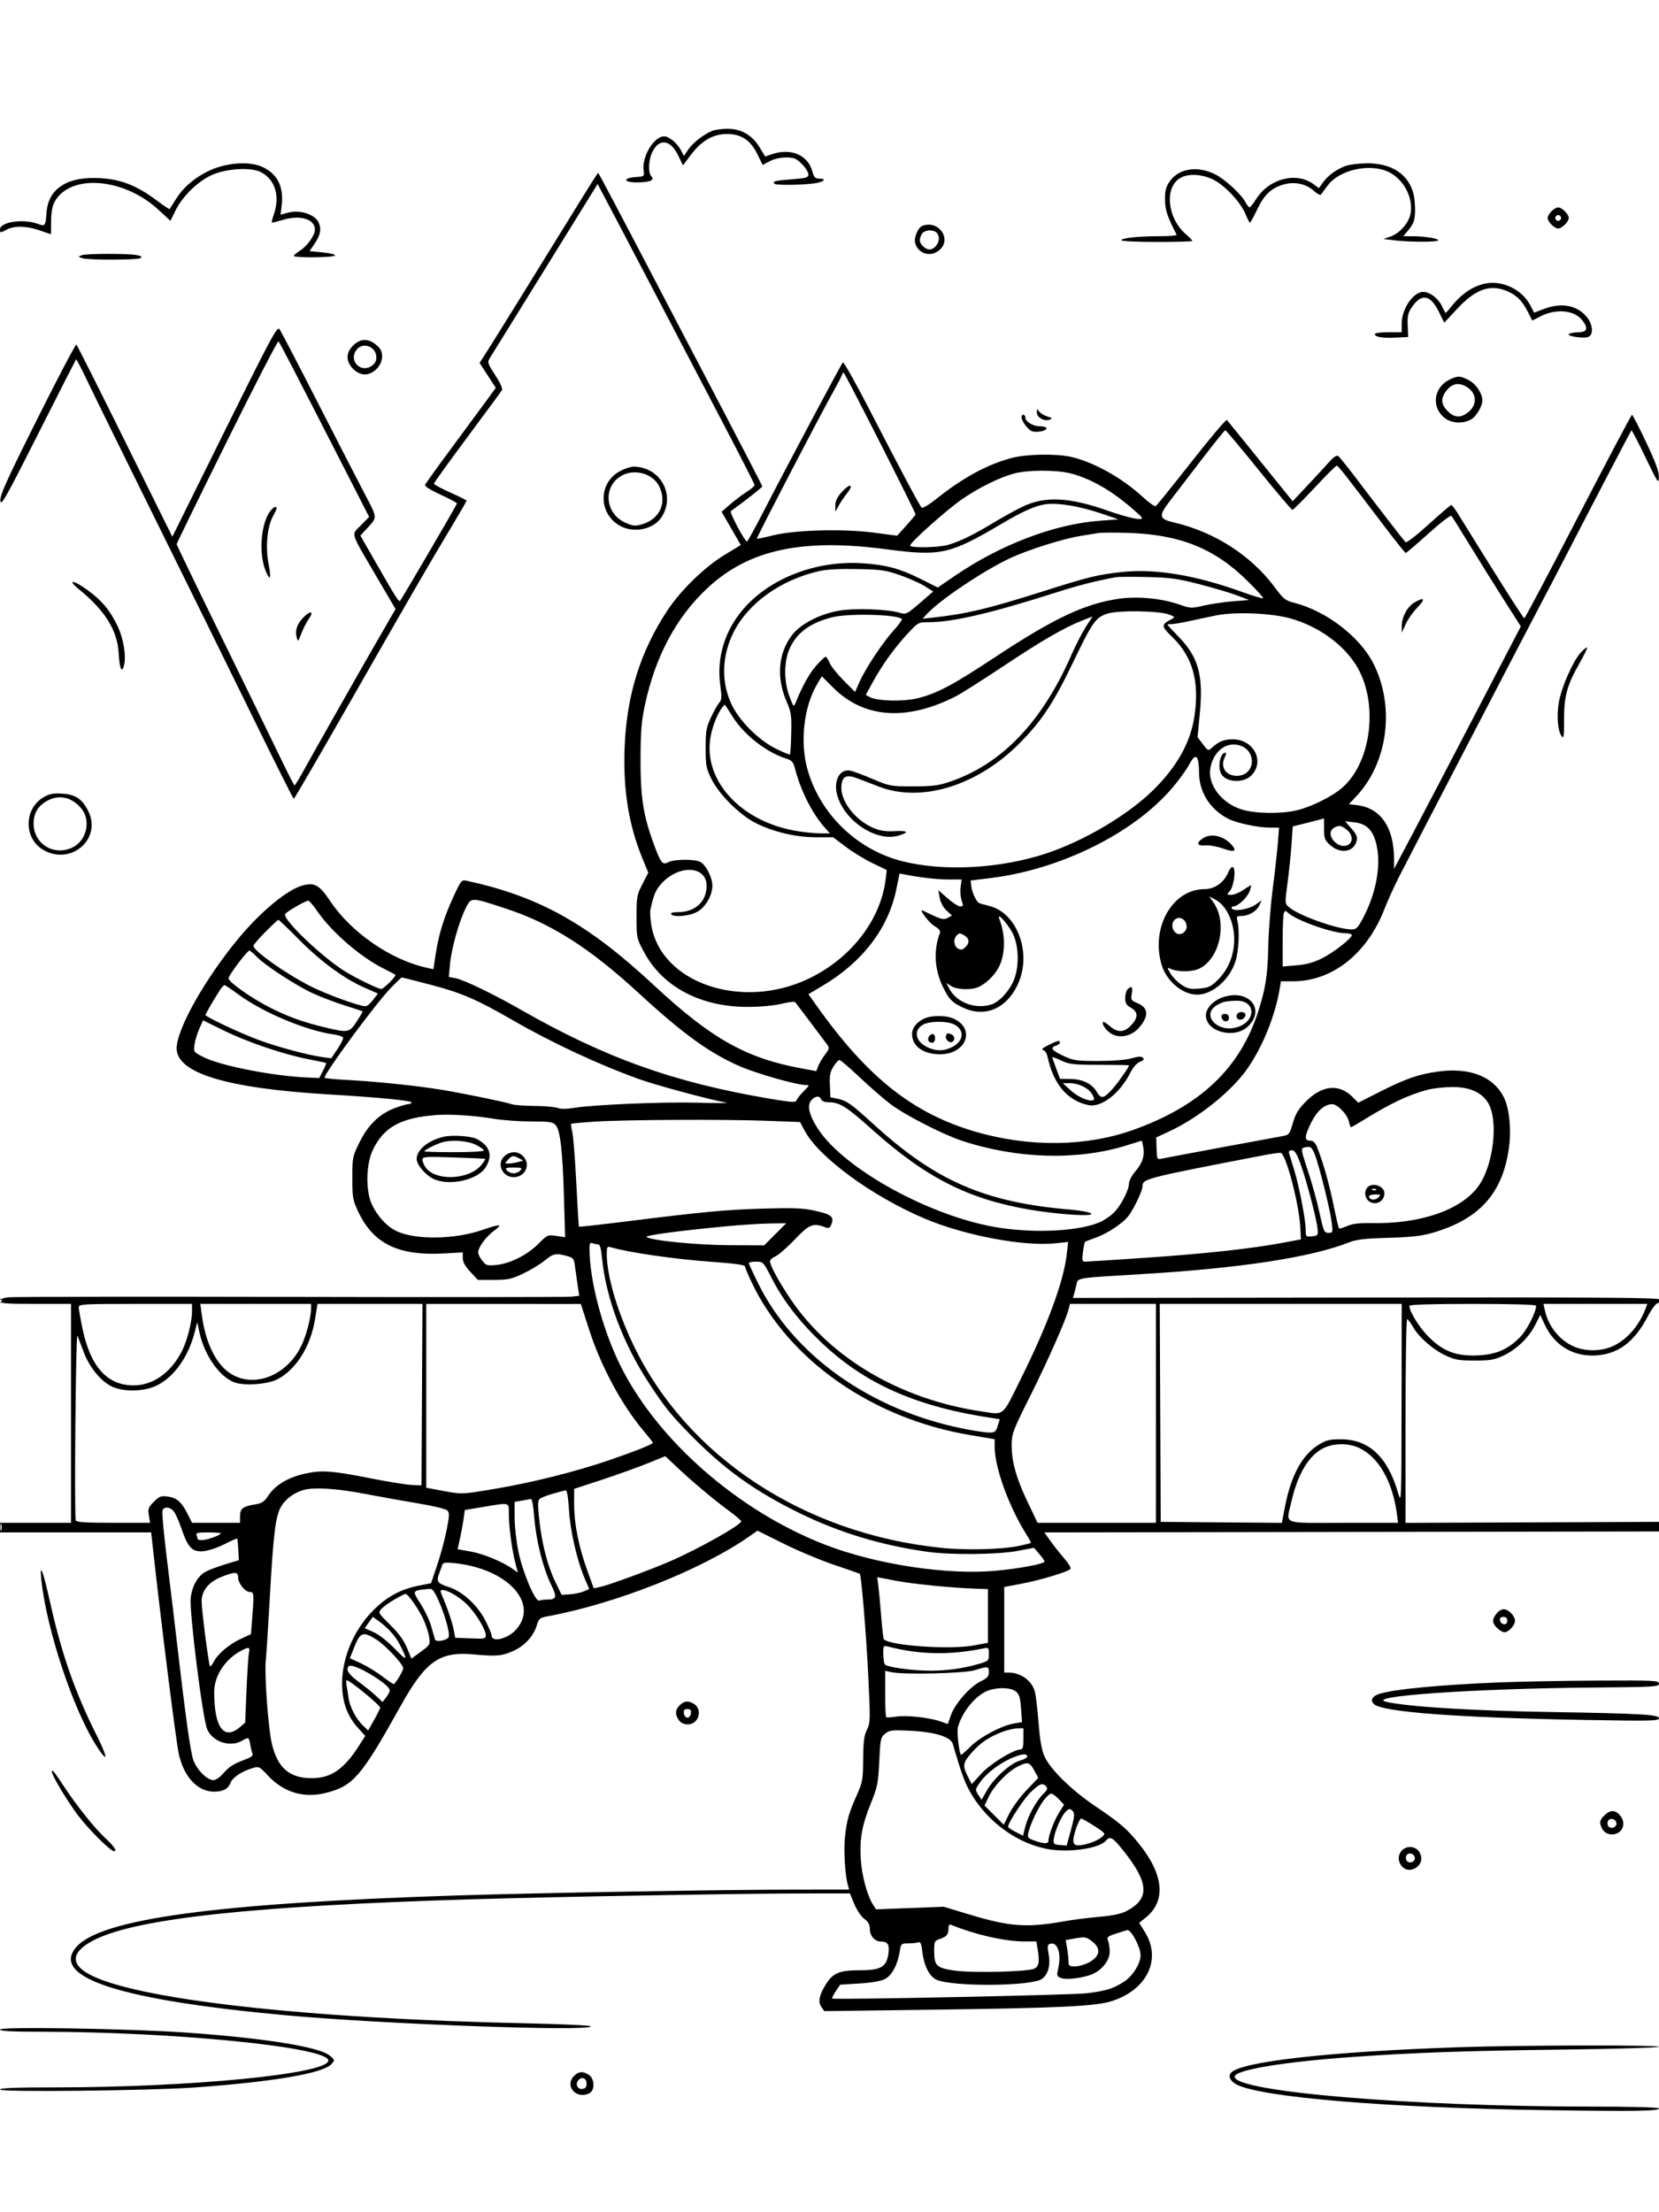 <svg xmlns="http://www.w3.org/2000/svg" width="864" height="1152" viewBox="0 0 864 1152" version="1.1">
	<path d="M 371 68.114 C 366.628 69.840, 360.863 74.307, 358.476 77.820 L 356.165 81.221 354.603 78.199 C 352.721 74.560, 348.417 71, 345.900 71 C 340.512 71, 334.138 81.673, 335.201 88.914 C 335.628 91.823, 335.516 91.913, 331.148 92.203 C 324.134 92.667, 324.569 95.003, 331.667 94.985 C 338.374 94.967, 341.196 93.796, 339.242 91.842 C 337.482 90.082, 337.703 83.428, 339.658 79.308 C 343.201 71.841, 349.226 72.590, 353.220 80.993 L 355.662 86.130 359.832 80.607 C 365.378 73.261, 371.254 69.851, 378.480 69.787 C 385.981 69.719, 390.847 72.944, 394.495 80.401 L 397.187 85.903 400.829 83.952 C 403.010 82.783, 406.421 82, 409.335 82 C 413.534 82, 414.665 82.465, 417.600 85.400 C 419.470 87.270, 421 89.679, 421 90.752 C 421 92.488, 420.035 92.779, 412.313 93.373 C 403.531 94.048, 402.091 94.424, 403.375 95.708 C 404.216 96.549, 417.485 96.396, 424.239 95.467 C 429.183 94.787, 430.849 93, 426.539 93 C 424.533 93, 423.887 92.294, 423.050 89.185 C 420.760 80.682, 411.859 76.931, 402 80.314 L 398.500 81.515 395.500 76.572 C 391.675 70.269, 385.815 66.973, 378.593 67.063 C 375.792 67.098, 372.375 67.571, 371 68.114 M 112.878 87.309 C 104.380 90.206, 96.220 96.393, 91.972 103.160 C 90.129 106.097, 88.502 108.666, 88.357 108.870 C 88.212 109.073, 85.272 107.119, 81.823 104.526 C 70.282 95.851, 61.200 92.640, 48.313 92.679 C 33.835 92.722, 25.191 99.052, 24.275 110.280 C 23.641 118.057, 23.682 118.006, 19.318 116.449 C 11.884 113.798, -0 115.644, -0 119.449 C 0 121.354, 0.089 121.356, 3.636 119.506 C 7.591 117.443, 13.992 117.628, 20.740 120 C 23.870 121.100, 26.466 122, 26.509 122 C 26.553 122, 26.598 118.963, 26.611 115.250 C 26.625 110.954, 27.232 107.362, 28.281 105.369 C 36.199 90.322, 64.333 92.378, 82.657 109.343 L 88.766 114.999 91.397 109.621 C 94.892 102.477, 102.601 94.814, 109.720 91.408 C 117.358 87.754, 130.591 86.888, 135.980 89.690 C 143.355 93.525, 145.938 102.255, 142.544 111.874 C 141.744 114.143, 141.337 116, 141.640 116 C 141.944 116, 144.683 115.276, 147.728 114.391 C 156.542 111.828, 164 114.173, 164 119.507 C 164 122.526, 160.080 128.088, 156.251 130.500 C 154.505 131.600, 153.060 132.838, 153.039 133.250 C 152.982 134.350, 173.778 134.168, 174.461 133.063 C 174.787 132.536, 172.016 131.827, 168.131 131.444 L 161.221 130.763 163.636 127.205 C 166.838 122.486, 167.474 119.558, 166.046 116.110 C 164.170 111.582, 156.234 109.013, 149.697 110.818 L 146.117 111.806 146.687 106.995 C 147.852 97.159, 144.487 90.489, 136.541 86.880 C 130.856 84.297, 121.200 84.472, 112.878 87.309 M 700.885 86.380 C 696.123 88.081, 691.573 91.386, 688.981 95.026 L 686.883 97.973 684.102 95.918 C 675.168 89.312, 660.969 92.969, 654.231 103.612 C 652.729 105.985, 651.174 107.943, 650.776 107.963 C 650.377 107.984, 649.400 106.763, 648.604 105.250 C 646.482 101.217, 638.153 93.501, 633.142 90.926 C 623.766 86.106, 613.858 87.616, 609.078 94.591 C 607.190 97.347, 606.690 99.346, 606.734 103.976 C 606.785 109.387, 607.791 112.426, 612.785 122.250 C 612.995 122.662, 608.967 123.004, 603.833 123.009 C 592.683 123.019, 584 123.952, 584 125.139 C 584 125.613, 592.325 126, 602.500 126 C 612.675 126, 621 125.761, 621 125.469 C 621 125.178, 619.398 123.533, 617.441 121.814 C 607.662 113.228, 606.357 96.969, 615.085 92.456 C 619.200 90.328, 625.785 90.686, 631.503 93.349 C 637.565 96.172, 646.024 105.110, 648.630 111.445 C 649.658 113.946, 650.725 115.969, 651 115.940 C 651.275 115.911, 652.990 112.765, 654.810 108.949 C 658.530 101.151, 662.288 97.709, 669.018 95.935 C 674.592 94.466, 680.463 95.846, 684.481 99.570 C 686.008 100.985, 687.562 101.773, 687.934 101.321 C 688.306 100.870, 689.887 98.758, 691.448 96.629 C 697.612 88.222, 713.987 84.754, 723.692 89.801 C 731.306 93.761, 736.115 103.243, 734.602 111.310 C 733.706 116.086, 728.941 121.516, 724.200 123.163 L 720.500 124.449 726 125.125 C 734.122 126.125, 749 126.132, 749 125.136 C 749 124.134, 741.714 123, 735.272 123 L 730.822 123 733.411 119.923 C 736.724 115.986, 737.325 113.441, 736.819 105.495 C 736.002 92.664, 726.678 84.959, 712.071 85.044 C 707.907 85.068, 702.873 85.669, 700.885 86.380 M 302.410 104.250 C 281.826 137.673, 257.487 176.956, 253.772 182.750 L 249.765 189 253.985 195.477 L 258.205 201.953 254.383 207.227 C 252.281 210.127, 244.096 221.228, 236.193 231.896 C 228.291 242.564, 221.618 251.832, 221.365 252.492 C 221.087 253.215, 224.293 255.240, 229.443 257.596 C 234.139 259.743, 237.986 261.806, 237.991 262.180 C 237.998 262.746, 209.449 311.605, 208.338 312.927 C 207.756 313.620, 205.861 310.640, 196.530 294.357 L 187.685 278.920 190.645 275.710 C 196.746 269.092, 196.803 270.272, 189.734 256.790 C 186.190 250.031, 175.107 228.475, 165.106 208.888 C 155.105 189.301, 146.313 172.442, 145.568 171.424 C 144.354 169.763, 141.410 175.233, 116.984 224.536 L 89.753 279.500 65.126 229.800 C 51.582 202.465, 40.188 179.803, 39.807 179.441 C 39.426 179.078, 30.289 196.427, 19.503 217.994 C 3.328 250.335, -0.055 257.827, 0.196 260.747 C 0.464 263.864, 2.815 259.704, 19.897 225.893 C 30.565 204.777, 39.440 187.325, 39.619 187.111 C 39.798 186.897, 42.378 191.847, 45.353 198.111 C 48.327 204.375, 64.676 237.625, 81.682 272 C 98.689 306.375, 121.577 352.837, 132.543 375.250 C 143.509 397.662, 152.716 416, 153.003 416 C 153.289 416, 166.561 393.163, 182.497 365.250 C 213.728 310.545, 222.857 294.773, 235.111 274.352 C 239.450 267.121, 243 260.992, 243 260.732 C 243 260.471, 239.175 258.554, 234.500 256.471 C 229.825 254.388, 226 252.319, 226 251.874 C 226 251.429, 233.791 240.587, 243.313 227.782 C 252.835 214.977, 260.974 203.917, 261.400 203.204 C 261.881 202.400, 260.556 199.422, 257.907 195.358 C 254.046 189.431, 253.768 188.602, 254.995 186.654 C 255.741 185.469, 263.309 173.250, 271.814 159.500 C 280.319 145.750, 292.668 125.797, 299.256 115.160 L 311.233 95.819 320.918 114.160 C 326.245 124.247, 336.828 144.425, 344.437 159 C 352.045 173.575, 366.084 200.400, 375.635 218.612 C 385.186 236.823, 392.999 252.123, 392.998 252.612 C 392.997 253.100, 391.085 254.722, 388.748 256.217 C 386.412 257.711, 382.544 260.636, 380.152 262.718 L 375.805 266.504 380.803 275.158 L 385.801 283.813 377.150 289.086 C 366.988 295.282, 354.619 307.291, 347.734 317.649 C 333.566 338.960, 326.349 361.968, 325.299 389.171 C 324.443 411.360, 327.422 429.734, 334.751 447.468 L 337.631 454.435 334.565 460.384 C 331.687 465.969, 331.500 467.008, 331.500 477.416 C 331.500 488.376, 331.543 488.581, 335.381 495.764 C 345.086 513.928, 364.912 524.395, 389.500 524.338 C 396.071 524.323, 403.117 523.673, 407 522.723 C 410.575 521.849, 413.762 521.442, 414.083 521.817 C 414.774 522.626, 428.904 541.374, 430.839 544.049 C 432.002 545.657, 431.847 546.335, 429.658 549.205 C 428.271 551.022, 426.686 553.696, 426.134 555.147 L 425.131 557.785 417.316 556.342 C 388.440 551.011, 370.390 540.829, 340.500 513.009 C 306.030 480.926, 280.795 466.860, 242.888 458.600 C 240.432 458.065, 240.034 458.555, 236.237 466.766 C 231.241 477.571, 228.506 486.369, 226.919 496.737 L 225.697 504.719 221.909 503.868 C 203.283 499.683, 182.807 485.480, 171.944 469.212 C 166.319 460.786, 163.806 459.386, 157.457 461.140 C 149.713 463.278, 136.091 474.466, 124.787 487.975 C 107.128 509.076, 91.989 535.828, 92.004 545.907 C 92.022 558.912, 118.193 566.782, 172 569.963 C 197.676 571.481, 214.999 573.193, 214.404 574.155 C 214.117 574.620, 213.250 575, 212.478 575 C 211.707 575, 208.629 575.915, 205.640 577.033 C 197.663 580.018, 191.730 585.745, 187.272 594.762 C 183.597 602.197, 183.500 602.678, 183.500 613.447 C 183.500 623.763, 183.709 624.942, 186.638 631.123 C 194.502 647.721, 207.518 654.034, 231.187 652.730 L 241 652.189 241 655.133 C 241 657.178, 242.200 659.364, 244.928 662.289 L 248.856 666.500 257.178 666.500 C 264.512 666.500, 266.324 666.110, 272.443 663.212 C 276.262 661.404, 281.288 658.366, 283.612 656.462 C 288.158 652.737, 289.500 652.456, 295.193 654.037 C 298.647 654.996, 298.926 655.369, 299.491 659.781 C 299.824 662.377, 300.447 666.812, 300.877 669.638 L 301.658 674.775 297.579 675.231 C 295.335 675.482, 229.375 675.534, 151 675.347 C 72.625 675.159, 6.588 675.257, 4.250 675.564 C 1.478 675.928, 0 676.623, 0 677.561 C 0 678.761, 3.072 679, 18.500 679 L 37 679 37 736 L 37 793 18.500 793 L 0 793 0 795.500 L 0 798 39.360 798 L 78.720 798 79.298 803.250 C 83.925 845.328, 91.645 906.775, 93.150 913.500 C 95.820 925.435, 102.945 933, 111.516 933 C 116.110 933, 118.847 931.533, 120.023 928.440 C 121.075 925.672, 125.735 922.507, 131.217 920.836 C 134.906 919.712, 134.972 919.743, 139.717 924.797 C 147.831 933.439, 158.413 936.547, 169.796 933.631 C 184.004 929.991, 188.119 925.202, 208.575 888.500 C 221.744 864.872, 228.847 859.880, 246.929 861.541 C 258.658 862.619, 261.565 862.346, 267.555 859.603 C 273.388 856.933, 277.976 851.854, 279.586 846.286 C 280.569 842.885, 281.090 842.452, 285.086 841.711 C 321.017 835.049, 365.657 817.339, 390.500 799.889 L 394.500 797.080 408.050 803.824 C 415.503 807.533, 427.428 812.534, 434.550 814.938 C 441.673 817.342, 447.619 819.396, 447.764 819.502 C 448.562 820.085, 451.126 850.814, 452.166 872.253 C 453.308 895.788, 453.275 897.191, 451.495 900.753 C 450.012 903.723, 449.606 906.886, 449.538 916 C 449.460 926.602, 449.211 928.047, 446.345 934.500 C 442.034 944.208, 441.060 947.600, 440.085 956.295 C 439.297 963.321, 440.074 976.535, 441.583 981.750 L 442.233 984 414.367 984.006 C 378.300 984.013, 280.591 985.689, 239 987.013 C 112.196 991.050, 52.093 999.216, 39.562 1014.109 C 26.328 1029.836, 62.530 1041.527, 149 1049.450 C 200.076 1054.130, 309.395 1058.066, 307.600 1055.161 C 307.314 1054.700, 292.550 1054.019, 274.791 1053.649 C 158.478 1051.221, 68.420 1040.985, 45.569 1027.593 C 36.390 1022.214, 37.632 1016.016, 49.049 1010.232 C 71.275 998.971, 132.050 992.443, 246.500 989.022 C 291.081 987.689, 386.128 986.020, 418.066 986.009 L 442.632 986 444.936 991.559 C 446.227 994.674, 448.506 998.053, 450.120 999.247 C 452.236 1000.811, 453 1002.214, 453 1004.533 C 453 1008.014, 455.562 1010.991, 458.579 1011.015 C 462.331 1011.045, 463.327 1012.525, 462.707 1017.147 C 461.748 1024.297, 458.862 1025.999, 447.694 1026.004 C 437.150 1026.008, 433.753 1027.427, 430.086 1033.361 C 426.631 1038.952, 425.931 1042.456, 427.750 1045.054 L 429.311 1047.282 482.906 1046.579 C 551.592 1045.678, 570.408 1044.793, 579 1042.059 C 597.394 1036.206, 605.071 1020.286, 596.302 1006.179 L 593.263 1001.290 596.634 998.601 C 607.401 990.009, 606.168 976.277, 593.180 960.117 C 586.915 952.322, 583.486 949.385, 569.955 940.225 C 557.821 932.009, 546.860 921.198, 543.915 914.540 C 542.495 911.330, 541.578 906.086, 540.885 897.218 C 540.339 890.223, 539.472 882.896, 538.957 880.935 C 537.479 875.298, 531.629 871, 525.435 871 L 523 871 523 848.709 L 523 826.418 531.813 824.752 C 542.025 822.821, 556.642 818.388, 557.530 816.952 C 557.865 816.409, 556.421 814.006, 554.320 811.612 C 552.219 809.218, 549.011 805.177, 547.190 802.633 L 543.880 798.006 704.190 797.753 L 864.500 797.500 864.792 795 L 865.085 792.500 798.542 792.764 L 732 793.028 732 740.014 C 732 710.856, 732.367 687, 732.816 687 C 733.265 687, 734.607 688.736, 735.800 690.858 C 738.850 696.285, 746.154 702.712, 752.825 705.840 C 757.722 708.135, 759.803 708.500, 768 708.500 C 776.150 708.500, 778.282 708.131, 783 705.903 C 789.897 702.646, 796.159 696.593, 799.546 689.910 L 802.160 684.751 804.497 689.797 C 809.557 700.718, 819.411 706.599, 831.341 705.819 C 842.892 705.064, 851.318 698.681, 858.144 685.515 C 859.970 681.993, 862.260 678.904, 863.232 678.650 C 864.204 678.395, 865 677.583, 865 676.844 C 865 675.724, 839.502 675.533, 711.896 675.701 L 558.792 675.902 559.420 673.701 C 559.766 672.490, 560.317 670.273, 560.645 668.773 C 561.390 665.364, 560.414 665.517, 594.450 663.497 C 645.684 660.456, 682.670 654.808, 702.500 646.994 C 706.475 645.428, 710.676 644.936, 723 644.591 C 734.762 644.262, 740.267 643.650, 745.829 642.053 C 770.692 634.915, 782.914 621.136, 785.965 596.805 C 787.145 587.396, 785.951 576.769, 783.089 571.205 C 777.582 560.499, 765.331 555.764, 748.943 558.008 C 738.739 559.405, 732.014 561.745, 718.439 568.621 L 707.378 574.225 704.347 571.193 C 697.422 564.268, 688.663 565.064, 680.332 573.376 C 676.223 577.475, 674.788 579.810, 673.332 584.766 C 671.608 590.634, 671.294 591.036, 668 591.610 C 661.640 592.717, 606.540 602.997, 604.500 603.457 C 602.692 603.864, 602.484 603.351, 602.332 598.107 L 602.164 592.306 608.914 589.179 C 624.489 581.963, 641.816 567.963, 649.976 556 C 657.857 544.448, 664.209 528.566, 666.476 514.750 L 667.091 511 673.364 511 C 693.901 511, 711.977 496.695, 721.063 473.252 C 722.716 468.988, 726.253 461.225, 728.924 456 C 736.891 440.416, 798.911 321.075, 802.980 313.500 C 805.047 309.650, 810.912 298.400, 816.012 288.500 C 828.152 264.934, 849.205 224.612, 849.641 224.092 C 849.829 223.867, 853.106 230.167, 856.922 238.092 C 863.385 251.509, 863.867 252.225, 863.941 248.500 C 863.999 245.534, 862.279 240.818, 857.284 230.250 C 853.580 222.412, 850.275 216, 849.940 216 C 849.605 216, 836.994 239.833, 821.916 268.962 C 806.837 298.090, 794.208 321.940, 793.851 321.962 C 793.328 321.993, 779.842 300.745, 759.127 267.252 C 757.682 264.915, 756.187 263.003, 755.804 263.002 C 755.422 263.001, 750.097 267.552, 743.970 273.116 C 737.844 278.679, 732.466 282.842, 732.019 282.366 C 730.685 280.945, 717.087 263.358, 707.244 250.323 C 702.188 243.628, 697.517 237.819, 696.863 237.415 C 696.148 236.973, 694.474 238.039, 692.661 240.090 C 691.004 241.966, 685.950 247.445, 681.431 252.266 L 673.214 261.031 656.442 240.266 C 647.217 228.845, 639.355 219.134, 638.970 218.686 C 638.586 218.238, 630.311 228.014, 620.581 240.410 C 610.852 252.807, 602.452 263.221, 601.914 263.553 C 601.377 263.885, 598.327 261.741, 595.138 258.788 C 584.562 248.996, 569.818 240.726, 558.031 237.973 C 550.294 236.166, 534.820 236.408, 527 238.458 C 514.287 241.792, 501.545 248.696, 487.663 259.772 C 483.900 262.774, 480.452 264.838, 479.994 264.363 C 478.837 263.162, 468.700 244.126, 453.013 213.695 C 445.697 199.502, 439.376 188.252, 438.968 188.695 C 438.041 189.699, 409.223 243.852, 397.962 265.750 C 393.365 274.688, 389.356 281.994, 389.052 281.988 C 387.853 281.961, 379.766 266.757, 380.628 266.149 C 386.573 261.953, 397 253.789, 397 253.331 C 397 253.006, 388.958 237.386, 379.128 218.620 C 369.299 199.854, 356.200 174.825, 350.021 163 C 321.966 109.316, 311.770 90, 311.489 90 C 311.322 90, 307.236 96.412, 302.410 104.250 M 808 110 C 806.900 111.100, 806 112.675, 806 113.500 C 806 115.438, 809.562 119, 811.500 119 C 813.438 119, 817 115.438, 817 113.500 C 817 111.562, 813.438 108, 811.500 108 C 810.675 108, 809.100 108.900, 808 110 M 810 113.500 C 810 114.325, 810.675 115, 811.500 115 C 812.325 115, 813 114.325, 813 113.500 C 813 112.675, 812.325 112, 811.500 112 C 810.675 112, 810 112.675, 810 113.500 M 480.229 117.669 C 478.120 118.518, 475.911 123.797, 476.569 126.418 C 478.047 132.309, 484.998 134.229, 489.508 129.992 C 495.821 124.061, 488.502 114.341, 480.229 117.669 M 480.035 121.934 C 478.539 124.730, 478.754 126.467, 480.829 128.345 C 483.206 130.496, 485.291 130.440, 487.345 128.171 C 489.289 126.023, 489.493 122.893, 487.800 121.200 C 485.899 119.299, 481.208 119.742, 480.035 121.934 M 42.500 132.922 C 40.589 133.669, 40.605 133.738, 42.868 134.457 C 46.148 135.500, 71.466 135.452, 73.138 134.400 C 74.128 133.776, 73.681 133.364, 71.500 132.890 C 67.237 131.962, 44.893 131.987, 42.500 132.922 M 772.500 147.885 C 766.100 149.550, 760.383 153.689, 755.209 160.403 C 753.979 161.999, 752.866 163.124, 752.736 162.903 C 752.606 162.681, 751.685 160.893, 750.689 158.930 C 748.768 155.142, 744.480 152, 741.231 152 C 736.031 152, 730 160.840, 730 168.460 L 730 173 723 173 C 719.091 173, 716 173.433, 716 173.981 C 716 175.487, 719.914 176.137, 726.969 175.803 L 733.376 175.500 733.127 169.488 C 732.924 164.592, 733.307 162.847, 735.189 160.082 C 740.279 152.606, 744.872 153.323, 749.309 162.285 L 752.156 168.036 759.094 160.607 C 768.474 150.562, 776.030 147.896, 784.768 151.548 C 789.743 153.626, 792.720 156.561, 795.606 162.230 L 798.014 166.961 802.115 164.823 C 810.291 160.562, 819.816 161.408, 824.034 166.770 C 827.258 170.869, 826.650 172.997, 822.250 173.015 C 820.188 173.024, 817.892 173.416, 817.149 173.887 C 815.430 174.976, 824.162 176.401, 827.013 175.496 C 830.041 174.535, 829.661 168.939, 826.297 164.941 C 821.190 158.872, 813.170 157.424, 803.987 160.913 L 798.952 162.826 797.073 159.163 C 792.617 150.474, 781.737 145.481, 772.500 147.885 M 118.185 229.816 C 103.783 258.880, 92 282.985, 92 283.383 C 92 283.781, 102.415 305.344, 115.145 331.303 C 127.874 357.261, 141.587 385.363, 145.618 393.750 C 149.649 402.137, 153.145 409, 153.387 409 C 153.630 409, 155.511 405.962, 157.569 402.250 C 164.603 389.560, 187.312 349.520, 196.657 333.332 L 205.990 317.164 195.915 299.954 C 182.085 276.328, 182.823 278.775, 187.945 273.556 L 192.242 269.178 177.493 240.339 C 154.860 196.085, 145.783 178.573, 145.045 177.735 C 144.674 177.315, 132.587 200.751, 118.185 229.816 M 183.923 179.923 C 181.928 181.918, 181 183.848, 181 186 C 181 190.302, 185.698 195, 190 195 C 194.479 195, 199 190.311, 199 185.666 C 199 182.999, 198.276 181.569, 195.923 179.589 C 191.756 176.082, 187.650 176.197, 183.923 179.923 M 185.357 182.577 C 181.729 188.115, 187.885 194.271, 193.423 190.643 C 195.185 189.488, 196 188.061, 196 186.132 C 196 180.226, 188.532 177.732, 185.357 182.577 M 438.326 195.607 C 437.929 196.648, 435.962 200.425, 433.955 204 C 426.892 216.584, 393.823 280.157, 394.164 280.497 C 394.354 280.687, 398.107 279.928, 402.504 278.810 C 413.776 275.945, 439.299 275.263, 455.359 277.398 L 467.218 278.974 471.859 273.844 C 474.412 271.022, 476.645 268.343, 476.823 267.889 C 477.079 267.233, 440.742 195.586, 439.403 194.107 C 439.207 193.891, 438.722 194.566, 438.326 195.607 M 755.500 197.403 C 746.849 201.221, 745.089 211.531, 752.084 217.417 C 755.634 220.404, 761.408 220.875, 765.915 218.544 C 768.733 217.087, 772 211.694, 772 208.500 C 772 204.842, 768.650 199.862, 764.902 197.950 C 760.447 195.677, 759.529 195.624, 755.500 197.403 M 753.589 203.077 C 750.196 207.109, 750.298 210.452, 753.923 214.077 C 757.548 217.702, 760.891 217.804, 764.923 214.411 C 769.707 210.386, 768.952 204.165, 763.316 201.163 C 759.550 199.158, 756.358 199.786, 753.589 203.077 M 540 214.830 C 540 217.443, 543.982 219.633, 546.686 218.508 C 548.219 217.871, 548.035 217.621, 545.501 216.897 C 543.852 216.425, 541.939 215.270, 541.251 214.329 C 540.111 212.770, 540 212.814, 540 214.830 M 532 217.096 C 532 219.398, 535.578 224.107, 537.740 224.650 C 540.516 225.346, 545 224.316, 545 222.981 C 545 222.441, 543.525 222, 541.723 222 C 538.032 222, 534 219.621, 534 217.443 C 534 216.649, 533.550 216, 533 216 C 532.450 216, 532 216.493, 532 217.096 M 626 239.081 C 619.675 247.329, 612.185 257.097, 609.356 260.788 C 603.254 268.750, 603.499 270.217, 611.229 272.019 C 632.482 276.971, 651.558 289.217, 663.853 305.802 C 668.419 311.960, 669.375 312.718, 674.114 313.933 C 690.797 318.208, 708.319 331.680, 715.312 345.607 C 726.582 368.051, 722.825 397.109, 706.384 414.648 L 702.496 418.796 706.538 419.251 C 718.968 420.652, 725.994 430.776, 726.003 447.299 L 726.006 452.500 736.315 433 C 741.986 422.275, 756.843 393.854, 769.331 369.843 L 792.038 326.186 783.208 312.343 C 778.352 304.729, 770.393 291.975, 765.522 284 C 760.652 276.025, 756.323 269.103, 755.902 268.619 C 755.482 268.134, 750.081 272.297, 743.900 277.869 C 737.720 283.441, 732.401 287.979, 732.082 287.954 C 731.762 287.928, 727.225 282.276, 722 275.393 C 699.959 246.359, 696.926 242.500, 696.150 242.500 C 695.702 242.500, 690.519 247.675, 684.632 254 C 678.745 260.325, 673.549 265.500, 673.085 265.500 C 672.621 265.500, 664.707 256.163, 655.497 244.750 C 646.287 233.338, 638.470 224.019, 638.126 224.043 C 637.782 224.067, 632.325 230.834, 626 239.081 M 322.960 245.303 C 311.532 251.346, 311.463 267.396, 322.837 273.788 C 330.013 277.821, 340.337 275.713, 344.496 269.366 C 352.073 257.801, 343.902 243.036, 329.907 243.006 C 328.481 243.003, 325.355 244.036, 322.960 245.303 M 528.203 246.557 C 520.401 248.657, 509.532 254.041, 500.800 260.130 C 492.696 265.781, 474 282.483, 474 284.070 C 474 285.492, 489.108 285.176, 494.091 283.649 C 500.427 281.708, 507.227 278.367, 517.500 272.147 C 522.450 269.150, 529.357 265.353, 532.849 263.708 C 544.338 258.299, 556.851 258.896, 576.500 265.792 C 587.750 269.741, 595.272 271.316, 594.702 269.605 C 594.502 269.006, 590.550 265.447, 585.919 261.695 C 576.631 254.168, 566.655 248.832, 557.540 246.515 C 550.142 244.635, 535.267 244.656, 528.203 246.557 M 323.299 247.960 C 313.846 253.723, 315.203 267.548, 325.677 272.181 C 329.736 273.977, 330.801 274.079, 334.400 273.015 C 343.594 270.297, 347.433 261.930, 343.394 253.417 C 340.105 246.486, 330.149 243.783, 323.299 247.960 M 438.104 256.535 C 435.972 258.963, 435.013 261.076, 435.040 263.285 L 435.080 266.500 436.681 263.500 C 437.562 261.850, 439.607 258.813, 441.225 256.750 C 445.113 251.796, 442.427 251.611, 438.104 256.535 M 544 262.671 C 538.950 263.477, 532.251 266.483, 522 272.541 C 494.522 288.781, 490.050 289.777, 461.500 286.016 C 417.797 280.260, 390.225 286.173, 368.835 305.887 C 352.360 321.073, 341.339 341.560, 335.855 367.198 C 334.083 375.484, 333.639 380.924, 333.587 395 C 333.514 414.607, 334.960 424.256, 340.097 438.454 C 344.069 449.431, 344.964 450.625, 348.001 449 C 351.023 447.382, 361.840 447.289, 364.747 448.856 C 367.644 450.418, 371 457.012, 371 461.144 C 371 466.280, 367.498 472.352, 363.114 474.816 C 359.039 477.106, 350.635 477.837, 349.500 476 C 349.126 475.396, 350.500 475, 352.973 475 C 362.008 475, 367.989 469.554, 367.996 461.323 C 368.006 450.630, 353.286 450.077, 344.197 460.428 C 341.429 463.581, 340.478 465.876, 338.735 473.612 C 338.474 474.773, 338.664 478.300, 339.157 481.450 C 343.942 511.962, 386.478 526.433, 421.500 509.463 C 443.552 498.777, 458.915 478.645, 461.327 457.273 L 461.804 453.045 454.411 449.489 C 450.345 447.534, 444.065 443.699, 440.456 440.967 L 433.894 436 425.107 436 C 414.697 436, 403.386 433.392, 394 428.827 C 385.524 424.705, 374.434 413.732, 370.423 405.500 C 367.787 400.089, 367.500 398.518, 367.500 389.500 C 367.500 380.641, 367.819 378.819, 370.297 373.527 C 371.835 370.242, 373.777 366.799, 374.612 365.876 C 375.880 364.475, 375.968 363.019, 375.144 357.075 C 371.630 331.716, 387.190 308.793, 415 298.356 C 425.870 294.277, 437.737 292.545, 449.419 293.333 C 461.543 294.151, 468.726 296.098, 479.442 301.471 L 488.384 305.955 497.027 300.036 C 521.019 283.604, 549.078 272.920, 572.852 271.164 L 582.500 270.452 574.242 267.641 C 561.978 263.467, 550.664 261.608, 544 262.671 M 140.045 267.166 C 135.623 274.438, 134.858 288.938, 138.444 297.520 C 140.670 302.848, 141.353 301.283, 139.938 294.092 C 138.141 284.956, 139.120 274.268, 142.271 268.631 C 144.232 265.122, 144.509 264, 143.415 264 C 142.621 264, 141.104 265.425, 140.045 267.166 M 572 277.563 C 570.625 277.797, 566.350 278.501, 562.500 279.128 C 553.715 280.558, 536.092 286.097, 526.676 290.388 C 512.935 296.650, 489.104 312.613, 482.502 319.977 L 480.504 322.206 486.502 321.536 C 503.674 319.617, 514.703 316.975, 543 307.998 C 567.197 300.322, 571.778 299.204, 584.562 297.855 C 601.920 296.024, 622.917 299.560, 647.404 308.435 C 652.851 310.410, 657.538 311.795, 657.820 311.514 C 658.101 311.232, 654.317 307.064, 649.411 302.251 C 632.247 285.412, 614.174 278.241, 587 277.485 C 580.125 277.294, 573.375 277.329, 572 277.563 M 426.500 297.429 C 406.493 302.018, 389.666 314.072, 382.031 329.281 C 375.908 341.478, 375.512 355.086, 380.942 366.690 C 385.021 375.407, 395.129 385.496, 404.270 389.976 C 407.993 391.801, 411.213 393.115, 411.424 392.897 C 411.636 392.679, 411.924 387.775, 412.064 382 C 412.294 372.492, 412.063 370.910, 409.622 365.257 C 404.250 352.817, 405.295 340.140, 412.466 330.748 C 416.949 324.877, 426.977 319.691, 437.180 317.968 C 445.141 316.623, 461.888 317.188, 468.250 319.016 C 471.948 320.079, 472.097 320.010, 479.006 314.064 L 486.013 308.033 481.756 305.327 C 479.415 303.838, 473.675 301.269, 469 299.618 C 461.353 296.917, 459.095 296.588, 446.500 296.334 C 437.226 296.147, 430.475 296.517, 426.500 297.429 M 581 300.597 C 570.422 302.556, 561.554 304.834, 549.500 308.690 C 516.644 319.200, 496.088 324, 483.933 324 C 478.228 324, 478.204 324.013, 472.651 330.011 C 465.845 337.361, 459.410 346.311, 454.550 355.185 L 450.888 361.870 453.104 363.055 C 456.988 365.135, 470.781 365.431, 478 363.590 C 488.347 360.952, 496.101 356.824, 518.500 342.030 C 548.888 321.959, 565.033 314.354, 582.665 311.805 C 592.509 310.381, 605.047 311.592, 614.355 314.864 C 619.932 316.825, 620.526 316.849, 626.855 315.370 C 630.510 314.517, 637.325 313.511, 642 313.135 L 650.500 312.452 644.500 310.140 C 641.200 308.868, 632.425 306.253, 625 304.329 C 613.374 301.317, 609.556 300.783, 597.500 300.483 C 589.800 300.291, 582.375 300.342, 581 300.597 M 41 306.761 C 54.858 318.068, 61.187 328.300, 61.829 340.434 C 62.236 348.127, 63.483 350.907, 64.575 346.555 C 65.831 341.555, 64.328 332.471, 61.152 325.863 C 57.264 317.772, 53.144 312.838, 45.700 307.358 C 38.405 301.988, 34.549 301.498, 41 306.761 M 736.420 313.886 C 732.786 316.102, 729.991 321.459, 730.022 326.151 L 730.044 329.500 732.075 325 C 733.192 322.525, 735.976 318.587, 738.261 316.250 C 742.647 311.765, 741.762 310.628, 736.420 313.886 M 576.786 319.531 C 570.602 321.510, 569.040 323.728, 558.720 345.182 C 548.632 366.152, 542.460 375.471, 531 387.033 C 509.153 409.074, 480.104 418.103, 458 409.724 C 454.425 408.369, 449.349 406.425, 446.721 405.404 C 440.846 403.121, 438.636 404.118, 438.196 409.247 C 437.537 416.919, 445.207 427.015, 454.830 431.143 C 458.261 432.615, 461.159 433.060, 465.752 432.823 C 472.911 432.453, 473.814 433.376, 467.998 435.119 C 456.408 438.591, 439.628 427.474, 435.973 413.901 C 433.989 406.531, 437.332 400.272, 442.711 401.288 C 444.245 401.578, 449.550 403.544, 454.500 405.658 C 463.267 409.401, 463.810 409.500, 475.500 409.500 C 485.466 409.500, 488.687 409.100, 494.500 407.140 C 521.587 398.008, 542.559 376.202, 557.925 341.195 C 560.171 336.077, 563.569 329.451, 565.475 326.471 L 568.942 321.052 563.721 323.094 C 554.315 326.774, 542.814 333.425, 522.574 346.889 C 511.615 354.179, 500.381 361.293, 497.610 362.698 C 472.074 375.638, 449.877 374.037, 433.945 358.105 L 427.994 352.154 425.381 356.613 C 418.728 367.965, 416.619 386.014, 420.323 399.887 C 426.582 423.325, 445.796 442.249, 469.560 448.379 C 491.245 453.973, 520.835 452.405, 545 444.380 C 564.770 437.815, 587.533 424.315, 600.655 411.373 C 613.040 399.158, 620.088 386.490, 622.080 372.863 C 624.718 354.822, 621.176 342.139, 610.624 331.836 C 604.569 325.924, 604.555 325.383, 610.374 322.281 C 612.053 321.385, 611.898 321.150, 608.874 320.012 C 603.603 318.028, 582.473 317.711, 576.786 319.531 M 157.799 321.750 C 154.644 325.120, 153.604 328.296, 154.500 331.822 C 155.154 334.393, 155.253 334.314, 156.961 329.836 C 157.940 327.271, 159.730 323.783, 160.939 322.086 C 163.785 318.089, 161.460 317.840, 157.799 321.750 M 633.500 320.450 C 629.650 321.226, 623.350 322.560, 619.500 323.413 C 615.650 324.267, 611.487 324.973, 610.250 324.983 C 609.013 324.992, 608 325.132, 608 325.293 C 608 325.455, 610.601 328.267, 613.780 331.543 C 624.205 342.287, 626.764 351.573, 624.844 371.696 L 623.681 383.893 626.448 387.520 C 629.213 391.146, 629.215 391.147, 631.357 389.199 C 634.762 386.102, 637.564 385, 642.030 385 C 652.814 385, 658.780 396.283, 651.880 403.628 C 647.780 407.992, 638.452 407.582, 635.962 402.929 C 634.056 399.368, 635.478 392, 638.070 392 C 638.725 392, 638.713 392.668, 638.035 393.934 C 635.235 399.167, 638.173 404, 644.154 404 C 653.862 404, 654.847 390.709, 645.335 388.082 C 638.468 386.186, 631.992 391.278, 630.374 399.846 C 628.756 408.407, 636.019 418.143, 646.512 421.481 C 653.469 423.694, 666.795 423.939, 675.173 422.009 C 682.806 420.250, 693.830 414.782, 699.107 410.137 C 714.659 396.448, 718.070 364.810, 706.019 346.029 C 698.935 334.990, 686.260 326.051, 671.993 322.030 C 662.155 319.258, 643.259 318.482, 633.500 320.450 M 433.500 321.424 C 422.052 324.295, 415.173 329.286, 411.351 337.493 C 408.212 344.234, 408.132 354.606, 411.158 362.692 C 413.204 368.161, 413.368 368.331, 414.325 365.980 C 417.945 357.089, 421.467 350.751, 425.050 346.681 C 427.316 344.106, 429.527 342, 429.964 342 C 430.400 342, 431.355 343.443, 432.086 345.207 C 432.816 346.971, 436.095 351.095, 439.371 354.371 L 445.329 360.329 447.621 355.134 C 450.732 348.085, 459.634 334.656, 465.468 328.211 C 468.101 325.302, 469.991 322.657, 469.667 322.334 C 467.281 319.947, 441.931 319.309, 433.500 321.424 M 823.407 339.639 C 819.363 343.919, 813.203 357.776, 811.867 365.599 C 810.617 372.918, 811.251 380.593, 813.342 383.453 C 814.384 384.878, 814.593 383.388, 814.551 374.838 C 814.491 362.658, 816.101 356.785, 822.646 345.300 C 825.039 341.100, 826.798 337.464, 826.554 337.221 C 826.310 336.977, 824.894 338.065, 823.407 339.639 M 376.243 368.250 C 373.799 371.302, 371.072 378.088, 370.070 383.616 C 366.013 405.989, 385.240 427.421, 414 432.584 C 418.125 433.324, 423.909 433.946, 426.854 433.965 L 432.207 434 429.270 430.655 C 422.838 423.329, 416.996 411.689, 414.046 400.321 C 413.115 396.734, 412.433 395.974, 409.231 394.952 C 398.890 391.653, 387.252 382.449, 381.367 372.916 C 379.359 369.662, 377.610 367, 377.480 367 C 377.351 367, 376.794 367.563, 376.243 368.250 M 619.095 398.527 C 617.774 401.017, 613.860 406.375, 610.397 410.434 C 590.381 433.892, 552.362 452.741, 516 457.235 L 505.500 458.532 505.854 461.516 C 506.289 465.180, 508.685 469.986, 510.302 470.437 C 510.961 470.621, 513.420 471.293, 515.767 471.931 C 529.235 475.590, 536.854 494.804, 530.995 510.332 C 525.704 524.356, 513.887 530.307, 502.018 524.923 C 495.832 522.117, 494.148 520.401, 490.914 513.612 C 486.652 504.665, 486.138 494.623, 489.493 485.880 C 489.928 484.745, 489.073 483.651, 486.618 482.202 C 483.710 480.486, 478.084 472.912, 480.667 474.190 C 489.946 478.780, 491.296 479.179, 493.517 477.991 L 495.783 476.778 492.935 474.139 C 491.174 472.507, 489.822 469.985, 489.391 467.531 L 488.695 463.562 493.488 467.781 C 496.125 470.101, 499.095 472, 500.089 472 C 501.672 472, 501.763 471.619, 500.826 468.930 C 500.237 467.241, 499.993 464.091, 500.283 461.930 L 500.810 458 494.155 457.980 C 487.947 457.961, 480.308 457.119, 471.992 455.536 L 468.483 454.868 466.780 463.184 C 462.623 483.475, 449.169 501.024, 428.264 513.423 L 421.029 517.715 425.210 523.607 C 451.841 561.136, 475.573 579.930, 508.310 589.417 C 536.207 597.501, 565.761 597.123, 590.234 588.370 C 625.242 575.847, 645.973 556.127, 655.367 526.411 C 659.218 514.228, 660.195 507.806, 660.517 492.561 C 660.680 484.827, 661.713 471.525, 662.813 463 C 663.912 454.475, 665.110 443.788, 665.475 439.250 L 666.137 431 661.319 430.983 C 655.189 430.961, 644.162 428.639, 639.836 426.460 C 630.488 421.752, 624.645 412.806, 624.492 402.970 C 624.334 392.807, 622.799 391.544, 619.095 398.527 M 22.604 415.209 C 12.427 421.194, 12.350 436.605, 22.468 442.534 C 37.018 451.061, 53.428 436.669, 45.815 422.059 C 42.600 415.889, 39.229 413.704, 32.263 413.273 C 27.632 412.987, 25.735 413.367, 22.604 415.209 M 25.071 416.752 C 19.977 419.349, 17.500 423.299, 17.500 428.823 C 17.500 439.462, 27.985 445.948, 37.717 441.330 C 45.166 437.795, 47.549 427.183, 42.297 420.941 C 37.483 415.220, 31.113 413.671, 25.071 416.752 M 681.381 428.333 L 673.262 430.354 672.595 439.927 C 672.228 445.192, 671.292 454.225, 670.514 460 C 669.111 470.420, 669.117 470.514, 671.300 472.399 C 676.433 476.831, 696.653 484, 704.021 484 C 706.288 484, 707.212 483.077, 709.775 478.250 C 716.517 465.557, 719.252 451.349, 717.022 440.608 C 715.361 432.604, 711.973 428.977, 705.476 428.244 L 700.517 427.685 703.836 431.466 C 706.450 434.443, 707.021 435.804, 706.523 437.873 C 705.114 443.725, 698.121 444.867, 692.801 440.114 C 689.888 437.510, 689.571 436.678, 689.571 431.614 C 689.571 428.526, 689.555 426.070, 689.536 426.156 C 689.516 426.243, 685.846 427.222, 681.381 428.333 M 694.750 431.080 C 689.576 434.094, 696.758 442.805, 702.072 439.961 C 704.843 438.478, 704.489 434.530, 701.365 432.073 C 698.427 429.761, 697.303 429.593, 694.750 431.080 M 626.250 436.674 C 622.802 439.080, 623.444 440.601, 627.750 440.227 C 629.813 440.048, 633.975 440.793, 637 441.882 C 642.887 444.002, 644.456 443.266, 641.355 439.840 C 637.073 435.108, 630.477 433.726, 626.250 436.674 M 639.666 454.256 C 637.407 459.662, 632.656 462.996, 627.173 463.022 C 610.629 463.100, 599.355 482.876, 604.871 502.144 C 607.351 510.808, 615.773 517.956, 623.500 517.956 C 631.444 517.956, 640.431 510.116, 643.436 500.565 C 645.154 495.102, 645.670 484.518, 644.454 479.673 C 643.853 477.278, 644.059 477, 646.441 477 C 650.271 477, 654.422 474.564, 655.820 471.497 L 657.028 468.844 653.923 471.055 C 650.415 473.553, 642.643 474.849, 641.571 473.115 C 641.183 472.486, 641.528 472, 642.364 472 C 644.702 472, 649.708 467.277, 650.853 463.991 C 651.427 462.346, 651.714 461, 651.492 461 C 651.270 461, 649.431 462.125, 647.405 463.500 C 645.379 464.875, 642.589 466, 641.205 466 C 638.758 466, 638.738 465.947, 640.491 464.010 C 642.580 461.701, 643.792 452.607, 642.145 451.590 C 641.516 451.201, 640.475 452.321, 639.666 454.256 M 631.910 469.873 C 639.369 480.349, 635.318 499.300, 624.525 504.421 C 620.743 506.216, 613.541 506.259, 609.595 504.511 C 607.722 503.681, 607.722 503.722, 609.595 506.960 C 610.643 508.770, 613.182 511.377, 615.238 512.751 C 618.411 514.872, 619.814 515.180, 624.527 514.789 C 629.314 514.392, 630.620 513.800, 634.012 510.488 C 638.993 505.625, 641.873 499.519, 642.630 492.222 C 643.663 482.252, 639.372 471.795, 632.868 468.432 L 629.727 466.807 631.910 469.873 M 242.516 472.968 C 239.095 479.720, 235.118 493.878, 234.364 501.993 L 233.738 508.728 237.258 509.389 C 241.500 510.184, 257.208 517.769, 271.245 525.800 C 315.077 550.877, 350.945 563.696, 400.930 572.147 C 412.464 574.097, 414.429 574.211, 414.841 572.959 C 415.105 572.156, 416.779 570.038, 418.561 568.250 C 421.664 565.136, 421.704 565, 419.507 565 C 414.907 565, 394.267 559.134, 385.476 555.328 C 369.663 548.482, 355.801 538.485, 333 517.485 C 306.982 493.522, 287.185 480.929, 263.112 473.028 C 245.109 467.119, 245.480 467.120, 242.516 472.968 M 154.322 471.989 C 151.474 473.622, 148.855 475.425, 148.502 475.996 C 146.941 478.523, 167.404 498.153, 179.500 505.733 C 185.098 509.241, 196.936 514.998, 198.554 514.999 C 199.782 515, 206.572 508.221, 205.932 507.633 C 205.694 507.415, 202.800 505.882, 199.500 504.226 C 187.484 498.197, 172.321 484.989, 165 474.174 C 163.075 471.330, 161.050 469.007, 160.500 469.011 C 159.950 469.015, 157.170 470.355, 154.322 471.989 M 668.624 475.539 C 668.281 476.432, 668 483.042, 668 490.227 L 668 503.290 675.194 502.687 C 680.299 502.259, 684.146 501.209, 688.444 499.070 C 694.526 496.043, 704 488.645, 704 486.922 C 704 486.415, 702.602 486, 700.894 486 C 694.015 486, 675.313 479.403, 670.919 475.427 C 669.423 474.073, 669.182 474.084, 668.624 475.539 M 520.448 478.500 C 523.753 487.100, 523.648 496.850, 520.177 503.654 C 517.922 508.073, 513.153 512.595, 509.056 514.196 C 505.279 515.673, 498.100 515.295, 495.320 513.474 L 492.886 511.879 494.442 514.888 C 498.160 522.078, 508.095 525.774, 516.367 523.044 C 520.856 521.562, 526.399 515.211, 528.446 509.205 C 530.812 502.261, 530.459 492.514, 527.623 486.500 C 525.224 481.414, 518.827 474.280, 520.448 478.500 M 611 480 C 609.827 482.191, 610.999 485.475, 613.239 486.278 C 615.373 487.043, 618 485.050, 618 482.665 C 618 478.158, 613.004 476.256, 611 480 M 138.221 485.277 C 134.800 488.729, 132 492.009, 132 492.565 C 132 495.130, 148.644 506.912, 161.631 513.540 C 169.760 517.688, 187.116 524, 190.393 524 C 191.146 524, 192.901 522.508, 194.292 520.684 L 196.822 517.367 190.161 514.469 C 179.483 509.822, 167.283 500.924, 156.018 489.568 C 150.253 483.755, 145.290 479, 144.989 479 C 144.688 479, 141.643 481.825, 138.221 485.277 M 498.200 487.200 C 496.348 489.052, 496.779 492.811, 498.977 493.988 C 500.545 494.827, 501.368 494.632, 502.954 493.046 C 505.160 490.840, 504.770 488.482, 501.948 486.972 C 499.667 485.752, 499.647 485.753, 498.200 487.200 M 124.034 501.649 C 121.265 505.306, 119 508.831, 119 509.483 C 119 511.312, 130.557 519.505, 140 524.370 C 149.582 529.306, 157.582 532.211, 169.404 535.045 C 181.370 537.914, 181.952 537.802, 185.821 531.886 C 187.648 529.094, 188.998 526.723, 188.821 526.619 C 188.644 526.515, 184.450 525.144, 179.500 523.573 C 174.550 522.002, 167.138 519.186, 163.030 517.315 C 154.356 513.365, 137.823 502.580, 133.563 498.093 C 131.948 496.392, 130.275 495, 129.846 495 C 129.418 495, 126.802 497.992, 124.034 501.649 M 203.284 514.750 C 195.471 522.854, 169 558.750, 169 561.241 C 169 561.526, 174.738 562.066, 181.750 562.440 C 196.665 563.237, 217.753 565.460, 230.500 567.580 C 242.105 569.510, 263.892 574.011, 266.595 575.037 C 267.747 575.475, 272.997 575.867, 278.262 575.909 C 283.526 575.952, 288.973 576.419, 290.366 576.949 C 291.987 577.565, 294.985 577.566, 298.699 576.951 C 308.787 575.281, 344.825 573.743, 363 574.207 C 372.625 574.453, 379.600 574.486, 378.500 574.281 C 369.212 572.549, 341.823 565.161, 333.077 562.028 C 311.953 554.460, 287.520 543.083, 267.202 531.353 C 248.562 520.592, 240.361 517.033, 224.793 512.946 C 216.527 510.776, 209.552 509, 209.295 509 C 209.038 509, 206.333 511.587, 203.284 514.750 M 114.563 515.544 C 111.971 519.500, 107 528.038, 107 528.534 C 107 529.453, 124.859 537.882, 134.199 541.371 C 144.232 545.119, 160.147 549.414, 168 550.493 L 172.500 551.111 175.855 546.130 C 177.701 543.391, 178.951 540.729, 178.633 540.215 C 178.315 539.700, 176.130 539.013, 173.777 538.687 C 159.575 536.718, 137.227 527.377, 124.521 518.097 C 120.683 515.294, 117.247 513, 116.886 513 C 116.525 513, 115.480 514.145, 114.563 515.544 M 587.200 515.200 C 586.540 515.860, 586 517.906, 586 519.747 C 586 522.417, 586.605 523.437, 588.994 524.797 C 592.826 526.977, 592.859 529.868, 589.099 533.894 C 585.510 537.736, 582.199 537.880, 578.034 534.376 C 576.319 532.932, 574.762 531.920, 574.574 532.126 C 573.506 533.298, 576.432 537.239, 579.433 538.670 C 583.977 540.836, 589.740 539.286, 593.427 534.905 C 598.427 528.962, 598.088 524.770, 592.413 522.399 C 589.015 520.980, 588.837 520.682, 589.444 517.444 C 590.109 513.900, 589.305 513.095, 587.200 515.200 M 636.500 519.450 C 631.579 521.256, 627.989 525.222, 628.032 528.806 C 628.134 537.495, 643.195 541.266, 650.123 534.338 C 659.363 525.099, 649.745 514.588, 636.500 519.450 M 637.542 521.729 C 636.465 522.003, 634.570 522.891, 633.331 523.703 C 625.693 528.708, 633.965 537.702, 643.776 535.060 C 654.387 532.203, 654.365 520.826, 643.750 521.116 C 641.413 521.180, 638.619 521.456, 637.542 521.729 M 644.667 527.667 C 643.321 529.012, 644.053 531, 645.893 531 C 647.792 531, 649.384 528.717, 648.264 527.598 C 647.467 526.800, 645.495 526.838, 644.667 527.667 M 636.188 529.739 C 636.690 532.345, 640 532.636, 640 530.073 C 640 528.642, 639.358 528, 637.927 528 C 636.496 528, 635.957 528.539, 636.188 529.739 M 482.001 530.123 C 477.760 531.814, 475 535.098, 475 538.452 C 475 544.796, 480.793 549, 489.534 549 C 503.801 549, 508.389 534.880, 495.685 530.067 C 492.225 528.756, 485.359 528.784, 482.001 530.123 M 103.757 535.816 C 102.663 538.290, 101.540 542.008, 101.263 544.079 C 100.769 547.761, 100.870 547.900, 105.888 550.443 C 114.914 555.017, 142.110 560.349, 160.382 561.126 L 166.263 561.377 168.204 557.594 C 169.271 555.514, 170 553.697, 169.822 553.557 C 169.645 553.417, 165.450 552.515, 160.500 551.552 C 147.552 549.034, 128.753 542.646, 116.419 536.573 L 105.747 531.319 103.757 535.816 M 480.819 533.536 C 475.346 536.507, 476.759 542.748, 483.546 545.584 C 487.975 547.434, 491.411 547.373, 495.633 545.370 C 501.898 542.397, 502.608 536.400, 497.035 533.518 C 493.342 531.608, 484.351 531.618, 480.819 533.536 M 484.027 539.467 C 482.645 541.133, 483.454 543, 485.559 543 C 487.120 543, 487.562 539.466, 486.113 538.570 C 485.626 538.269, 484.687 538.672, 484.027 539.467 M 492.666 539.427 C 492.013 541.129, 494.471 543.445, 495.956 542.527 C 497.523 541.559, 497.212 539.295, 495.418 538.607 C 493.297 537.793, 493.293 537.794, 492.666 539.427 M 546 544.233 C 543.081 545.681, 542.092 546.580, 543.184 546.793 C 544.144 546.980, 545.163 548.492, 545.555 550.311 C 548.630 564.572, 555.820 573.098, 566.764 575.460 C 573.508 576.916, 583.061 569.597, 588.625 558.711 C 590.140 555.748, 592.074 553.542, 593.699 552.924 C 595.621 552.194, 596.028 551.628, 595.218 550.818 C 594.407 550.007, 592.820 550.084, 589.305 551.105 C 586.333 551.968, 579.732 552.500, 572 552.500 C 560.515 552.500, 559.033 552.281, 553.750 549.805 C 547.696 546.968, 546.693 545.550, 550 544.500 C 551.100 544.151, 552 543.446, 552 542.933 C 552 541.546, 550.965 541.771, 546 544.233 M 548 550.519 C 548 550.742, 548.916 553.374, 550.036 556.367 L 552.072 561.809 556.929 561.846 C 563.657 561.898, 568.592 564.195, 571.096 568.438 C 573.525 572.555, 574.800 572.270, 579.896 566.465 C 582.612 563.372, 588 555.596, 588 554.770 C 588 554.621, 581.138 554.500, 572.750 554.500 C 559.161 554.500, 556.983 554.261, 552.750 552.306 C 550.138 551.100, 548 550.295, 548 550.519 M 434.032 555.447 C 432.332 558.199, 431.962 560.160, 432.201 565.156 L 432.500 571.418 436.436 572.232 C 441.007 573.177, 443.293 574.820, 455.500 585.934 C 487.543 615.109, 513.151 626.164, 557.306 629.886 C 562.805 630.349, 567.637 631.262, 568.306 631.964 C 569.928 633.664, 551.510 632.505, 536.500 629.963 C 504.389 624.525, 482.355 613.373, 454.500 588.462 C 440.873 576.275, 437.276 574, 431.639 574 C 429.517 574, 427.995 573.429, 427.638 572.500 C 426.850 570.445, 424.655 570.618, 422.591 572.900 C 420.178 575.565, 421.325 580.650, 425.944 587.774 C 439.820 609.174, 486.143 634.320, 521.128 639.444 C 540.351 642.259, 561.764 641.045, 572.597 636.527 C 574.743 635.631, 578.018 633.459, 579.872 631.699 C 583.605 628.159, 587.975 619.792, 587.990 616.159 C 587.996 614.871, 589.523 612.039, 591.384 609.865 C 595.076 605.551, 596.279 601.647, 595.350 597 C 595.020 595.350, 594.694 594.007, 594.625 594.015 C 594.556 594.023, 590.900 595.149, 586.500 596.516 C 561.090 604.412, 529.701 603.512, 501 594.064 C 491.159 590.825, 471.323 580.658, 463.889 575.042 C 460.253 572.296, 452.987 565.988, 447.742 561.024 C 442.498 556.061, 437.747 552, 437.185 552 C 436.623 552, 435.204 553.551, 434.032 555.447 M 557.848 568.014 C 561.835 571.619, 568.214 574.119, 569.682 572.651 C 570.006 572.327, 569.500 570.886, 568.558 569.448 C 566.531 566.355, 561.367 563.984, 556.782 564.041 L 553.500 564.082 557.848 568.014 M 743.297 567.533 C 733.417 570.195, 724.228 574.542, 710.275 583.157 C 706.850 585.270, 703.849 587, 703.604 587 C 703.359 587, 702.862 585.649, 702.499 583.997 C 701.690 580.312, 696.570 575, 693.827 575 C 689.900 575, 685.947 578.419, 682.958 584.400 C 679.335 591.651, 679.169 594, 682.281 594 C 683.917 594, 684.934 594.918, 685.879 597.250 C 688.910 604.725, 692.195 616.237, 694.473 627.368 C 695.809 633.895, 697.101 639.434, 697.343 639.676 C 697.586 639.919, 699.520 639.363, 701.642 638.441 C 704.399 637.242, 707.952 636.811, 714.095 636.929 C 739.415 637.417, 760.275 630.377, 769.565 618.211 C 777.902 607.292, 780.711 582.886, 774.676 573.800 C 771.199 568.565, 764.987 565.988, 756.038 566.066 C 751.892 566.102, 746.159 566.762, 743.297 567.533 M 227.500 580.633 C 208.821 581.953, 199.790 586.918, 194.093 599 C 190.607 606.393, 190.373 620.036, 193.611 627.051 C 196.565 633.452, 201.747 639.001, 206.898 641.279 C 217.113 645.798, 237.069 645.408, 251.424 640.411 C 260.554 637.232, 262.172 637.368, 257.291 640.904 C 253.167 643.892, 249 649.585, 249 652.233 C 249 653.057, 249.976 654.971, 251.169 656.488 C 253.168 659.029, 253.747 659.203, 258.553 658.707 C 265.765 657.962, 274.541 653.555, 280.323 647.772 C 285.084 643.012, 285.289 642.921, 289.758 643.591 L 294.327 644.276 293.669 622.388 C 292.953 598.533, 291.750 588.487, 289.285 585.762 C 287.945 584.281, 285.919 583.999, 276.595 583.997 C 270.493 583.995, 261.675 583.351, 257 582.565 C 247.291 580.934, 234.811 580.117, 227.500 580.633 M 309.637 584.091 C 303.113 584.532, 297.625 585.042, 297.443 585.224 C 297.260 585.407, 297.535 587.344, 298.053 589.528 C 298.571 591.713, 299.506 603.625, 300.131 616 C 300.755 628.375, 301.376 638.633, 301.512 638.795 C 301.647 638.958, 312.724 637.724, 326.129 636.053 C 366.654 631.002, 377.672 629.970, 397.500 629.366 C 412.778 628.902, 417.960 629.101, 423.953 630.383 C 432.833 632.282, 434.502 633.551, 433.071 637.313 C 432.173 639.675, 431.769 639.862, 429.465 638.987 C 423.486 636.713, 421.388 637.586, 413.915 645.452 C 410.022 649.551, 405.523 653.486, 403.918 654.197 C 402.313 654.907, 401 656.068, 401 656.777 C 401 658.992, 406.016 668.141, 412.169 677.146 C 432.880 707.460, 469.019 728.651, 510.692 734.918 C 523.402 736.830, 521.590 738.305, 531.785 717.750 C 545.737 689.623, 553.973 667.202, 555.583 652.966 L 556.288 646.736 549.783 647.433 C 533.319 649.196, 502.707 643.450, 481.842 634.680 C 454.471 623.176, 426.408 602.670, 419.048 588.796 L 416.664 584.302 399.582 583.654 C 377.376 582.812, 324.792 583.067, 309.637 584.091 M 230.718 592.033 C 222.731 594.037, 217 598.852, 217 603.558 C 217 606.412, 221.227 611.541, 225.369 613.714 C 233.365 617.909, 248.832 614.605, 252.970 607.818 C 256.734 601.643, 255.145 596.643, 248.296 593.114 C 245.197 591.518, 235.218 590.904, 230.718 592.033 M 229.994 594.934 C 226.887 595.879, 221 598.885, 221 599.526 C 221 599.787, 227.975 600, 236.500 600 C 245.155 600, 252 599.598, 252 599.089 C 252 598.588, 250.058 597.238, 247.684 596.089 C 243.240 593.938, 235.031 593.402, 229.994 594.934 M 678.881 597.664 C 677.475 598.039, 677.761 599.586, 681.054 609.413 C 683.140 615.638, 685.887 625.516, 687.158 631.365 C 689.307 641.253, 689.636 642, 691.850 642 C 694.157 642, 694.209 641.828, 693.530 636.397 C 692.662 629.450, 686.720 605.818, 684.567 600.750 C 683.024 597.121, 682.330 596.744, 678.881 597.664 M 671.404 600.750 C 671.701 601.712, 672.882 605.564, 674.030 609.310 C 676.646 617.845, 680 635.262, 680 640.311 C 680 644.013, 680.096 644.117, 683.250 643.813 C 686.308 643.519, 686.482 643.293, 686.190 640 C 685.751 635.031, 680.464 614.831, 677.357 606.250 C 675.331 600.655, 674.291 599, 672.799 599 C 671.419 599, 671.020 599.501, 671.404 600.750 M 262.986 601.810 C 258.357 605.559, 261.359 613, 267.500 613 C 273.234 613, 276.380 607.024, 272.945 602.657 C 270.456 599.493, 266.285 599.138, 262.986 601.810 M 658 601.615 C 595.815 613.601, 595.015 613.807, 594.990 617.905 C 594.977 620.066, 590.671 629.173, 587.873 632.958 C 584.954 636.906, 576.886 642.301, 570.500 644.575 C 567.750 645.554, 565.306 646.507, 565.069 646.692 C 564.832 646.877, 564.350 649.272, 563.998 652.014 C 563.444 656.337, 563.591 657, 565.105 657 C 566.066 657, 580.273 656.088, 596.676 654.974 C 627.492 652.881, 651.792 650.224, 668.101 647.165 L 677.500 645.402 677.222 639.483 C 676.644 627.203, 669.685 600.660, 666.959 600.340 C 666.156 600.246, 662.125 600.820, 658 601.615 M 220 603.872 C 220 604.797, 220.734 606.603, 221.631 607.883 C 226.815 615.285, 244.586 614.427, 250.843 606.473 C 252.045 604.945, 252.909 603.598, 252.764 603.480 C 252.619 603.363, 245.188 603.024, 236.250 602.727 C 221.472 602.237, 220 602.341, 220 603.872 M 264.500 604 C 262.737 605.948, 262.753 605.997, 265.095 605.900 C 266.418 605.845, 268.625 605.480, 270 605.089 L 272.500 604.377 270.316 603.189 C 267.347 601.573, 266.602 601.677, 264.500 604 M 264 609.500 C 264.685 610.325, 266.260 611, 267.500 611 C 268.740 611, 270.315 610.325, 271 609.500 C 272.077 608.203, 271.604 608, 267.500 608 C 263.396 608, 262.923 608.203, 264 609.500 M 712.050 618.440 C 709.948 620.973, 711.176 625.239, 714.308 626.276 C 717.712 627.403, 721 624.997, 721 621.380 C 721 617.540, 714.555 615.422, 712.050 618.440 M 714.813 619.683 C 715.534 619.972, 716.397 619.936, 716.729 619.604 C 717.061 619.272, 716.471 619.036, 715.417 619.079 C 714.252 619.127, 714.015 619.364, 714.813 619.683 M 713 623.031 C 713 624.907, 716.127 625.302, 717.792 623.637 C 719.307 622.121, 719.191 622, 716.214 622 C 714.446 622, 713 622.464, 713 623.031 M 378.500 638.558 C 354.556 640.805, 335.890 643.290, 336.721 644.121 C 338.543 645.943, 363.129 648.384, 380.237 648.441 L 397.975 648.500 403.727 642.750 L 409.478 637 400.989 637.122 C 396.320 637.189, 386.200 637.835, 378.500 638.558 M 307 650.169 C 307 666.724, 313.827 692.513, 323.178 711.283 C 342.680 750.429, 385.024 787.296, 430.446 804.680 C 456.607 814.693, 493.339 820.253, 518.327 817.985 C 530.921 816.841, 544 814.369, 544 813.132 C 544 812.743, 542.763 810.980, 541.250 809.214 L 538.500 806.004 530 807.617 C 519.711 809.569, 495.232 809.816, 483 808.090 C 458.914 804.691, 437.381 798.182, 416.500 787.988 C 393.104 776.567, 377.039 765.019, 359.312 746.879 C 349.209 736.541, 346.412 733.068, 338.333 720.825 C 324.567 699.964, 315.483 675.810, 313.482 654.750 C 313.040 650.098, 312.425 648, 311.502 648 C 310.766 648, 309.452 647.727, 308.582 647.393 C 307.331 646.913, 307 647.495, 307 650.169 M 316 652.822 C 316 664.284, 321.362 682.645, 329.922 700.500 C 357.780 758.605, 418.892 798.784, 490.472 806.057 C 503.462 807.377, 522.188 806.869, 531 804.957 C 534.025 804.301, 536.645 803.634, 536.822 803.476 C 536.999 803.318, 536.037 801.435, 534.684 799.291 C 525.447 784.659, 518.055 764.345, 518.015 753.484 L 518 749.469 504.899 747.247 C 454.256 738.659, 410.878 708.335, 391.578 668.028 C 389.610 663.919, 388 660.054, 388 659.439 C 388 658.707, 382.195 657.910, 371.181 657.129 C 351.329 655.721, 326.992 652.199, 317.750 649.396 C 316.289 648.953, 316 649.518, 316 652.822 M 390 657.757 C 390 658.173, 392.225 663.011, 394.945 668.507 C 413.499 705.998, 453.526 734.300, 501.657 743.961 C 507.243 745.083, 513.321 746, 515.162 746 C 518.111 746, 518.641 745.584, 519.601 742.516 L 520.691 739.033 517.096 738.499 C 477.186 732.578, 450.329 720.670, 427.360 698.712 C 416.154 687.998, 407.711 677.001, 401.787 665.404 C 397.564 657.135, 397.444 657.009, 393.750 657.005 C 391.688 657.002, 390 657.341, 390 657.757 M 0.079 677.583 C 0.127 678.748, 0.364 678.985, 0.683 678.188 C 0.972 677.466, 0.936 676.603, 0.604 676.271 C 0.272 675.939, 0.036 676.529, 0.079 677.583 M 41.013 680.750 C 41.020 681.712, 41.877 686.624, 42.918 691.665 C 47.038 711.630, 55.744 721.380, 69.500 721.432 C 79.697 721.471, 89.087 714.794, 94.803 703.440 C 97.480 698.122, 100 688.263, 100 683.106 L 100 679 70.500 679 C 43.066 679, 41.001 679.123, 41.013 680.750 M 105.177 685.250 C 107.150 699.830, 112.884 711.085, 120.672 715.662 C 133.294 723.081, 150.420 715.639, 157.457 699.678 C 159.848 694.254, 162 685.620, 162 681.451 L 162 679 133.166 679 L 104.331 679 105.177 685.250 M 164.062 686.997 C 161.759 701.176, 154.239 713.187, 144.500 718.241 C 139.501 720.834, 127.842 721.763, 122.482 719.994 C 114.606 717.395, 106.471 705.957, 103.869 693.824 L 102.728 688.502 101.374 693.792 C 98.108 706.554, 90.730 716.962, 81.793 721.416 C 75.276 724.664, 64.758 724.982, 58.461 722.122 C 52.726 719.516, 46.573 712.071, 43.632 704.177 C 42.263 700.505, 40.774 696.600, 40.322 695.500 C 39.471 693.429, 38.609 789.532, 39.458 791.750 C 39.818 792.690, 44.683 793, 59.057 793 L 78.176 793 77.524 789.141 C 76.942 785.699, 77.223 784.931, 80.120 782.034 C 82.961 779.193, 83.856 778.851, 87.262 779.308 C 92.031 779.948, 94.491 782.070, 97.625 788.250 L 100.034 793 112.517 793 L 125 793 125 789.535 C 125 785.575, 126.489 784.425, 132.953 783.391 C 136.375 782.844, 137.631 782.003, 139.704 778.871 C 143.364 773.341, 149.961 769.368, 158.719 767.419 C 167.671 765.427, 172.674 765.800, 194.277 770.070 C 202.650 771.725, 211.750 773.174, 214.500 773.289 L 219.500 773.500 219.760 726.250 L 220.020 679 192.690 679 L 165.360 679 164.062 686.997 M 222 726.869 L 222 774.738 231.250 776.458 C 240.485 778.176, 240.526 778.175, 256.500 775.521 C 276.474 772.203, 299.424 766.492, 317 760.467 C 331.101 755.634, 340 752.081, 340 751.286 C 340 751.029, 338.028 748.497, 335.619 745.659 C 323.928 731.892, 313.067 711.792, 306.769 692.266 L 302.500 679.031 262.250 679.016 L 222 679 222 726.869 M 556.536 681.750 C 555.185 687.211, 545.710 708.599, 536.414 727.171 C 527.545 744.892, 526.922 746.536, 526.877 752.342 C 526.811 761.019, 529.241 769.729, 535.222 782.250 L 540.357 793 571.179 793 L 602 793 602 736 L 602 679 579.608 679 L 557.217 679 556.536 681.750 M 604.242 735.750 L 604.500 792.500 636.039 792.764 L 667.579 793.028 669.173 784.764 C 672.313 768.484, 678.093 757.728, 686.511 752.500 C 690.691 749.904, 692.296 749.500, 698.421 749.500 C 712.932 749.500, 722.773 758.772, 728.138 777.498 C 729.821 783.371, 729.859 782.381, 729.929 731.250 L 730 679 666.992 679 L 603.983 679 604.242 735.750 M 734 680.011 C 734 682.971, 739.088 691.181, 743.963 696.087 C 751.499 703.671, 758.409 706.307, 769.500 705.826 C 779.138 705.409, 785.423 702.700, 791.673 696.268 C 795.282 692.555, 800 683.316, 800 679.962 C 800 679.365, 787.476 679, 767 679 C 745.429 679, 734 679.350, 734 680.011 M 804.541 682.250 C 806.179 689.858, 811.245 696.727, 817.881 700.339 C 824.567 703.978, 833.944 704.075, 840.847 700.578 C 847.816 697.046, 853.756 690.031, 856.997 681.507 L 857.950 679 830.896 679 L 803.841 679 804.541 682.250 M 689.252 754.104 C 681.679 757.853, 675.834 767.556, 672.631 781.697 C 669.775 794.300, 666.677 793, 699.561 793 L 728.123 793 727.483 788.250 C 725.190 771.229, 717.858 758.565, 707.601 753.906 C 702.066 751.392, 694.567 751.473, 689.252 754.104 M 337 762.136 C 331.775 764.245, 321.087 768.077, 313.250 770.651 L 299 775.330 299.022 783.915 C 299.047 793.846, 301.479 805.786, 306.029 818.304 L 309.228 827.109 312.364 826.444 C 317.112 825.437, 338.964 817.414, 349.321 812.875 C 364.365 806.283, 386 794.091, 386 792.205 C 386 791.755, 382.962 789.166, 379.250 786.453 C 371.639 780.890, 360.193 771.250, 352 763.502 L 346.500 758.300 337 762.136 M 157.764 775.996 C 152.889 777.463, 148.472 780.815, 146.291 784.701 C 143.469 789.730, 142.351 798.883, 140.514 832 C 139.675 847.125, 138.733 861.750, 138.420 864.500 C 137.629 871.467, 139.654 899.691, 141.526 907.788 C 144.472 920.529, 150.640 925.934, 162.283 925.978 C 172.284 926.016, 179.082 921.384, 186.859 909.233 L 190.219 903.984 186.497 899.865 C 181.335 894.151, 178.756 887.791, 178.240 879.500 C 177.343 865.105, 183.652 849.229, 194.576 838.388 C 201.623 831.395, 208.678 827.586, 218 825.740 L 224.500 824.453 227.690 814.976 C 229.444 809.764, 231.656 801.541, 232.605 796.702 C 234.093 789.117, 234.136 787.714, 232.916 786.532 C 232.137 785.778, 225.650 784.196, 218.501 783.016 C 211.352 781.837, 198.600 779.550, 190.164 777.936 C 175.005 775.034, 163.287 774.333, 157.764 775.996 M 287.793 777.875 C 284.655 778.776, 281.571 780.029, 280.941 780.659 C 280.087 781.513, 280.070 784.322, 280.873 791.653 C 282.240 804.129, 285.260 815.691, 289.322 824 L 292.500 830.500 296.821 830.224 C 299.198 830.072, 302.430 829.397, 304.005 828.724 L 306.867 827.500 304.448 821.818 C 300.464 812.461, 297 797.314, 296.327 786.309 C 295.926 779.753, 295.296 776.043, 294.598 776.118 C 293.994 776.183, 290.932 776.974, 287.793 777.875 M 276.500 780.580 C 275.950 780.721, 273.813 781.118, 271.750 781.463 L 268 782.091 268.013 790.295 C 268.020 794.808, 268.905 802.758, 269.979 807.963 C 272.233 818.889, 278.771 834.271, 280.832 833.499 C 281.564 833.224, 283.364 832.993, 284.832 832.985 C 289.982 832.955, 290.256 831.883, 286.888 824.938 C 282.731 816.368, 279.099 801.695, 278.217 789.912 C 277.802 784.357, 277.079 780.432, 276.500 780.580 M 251.286 784.796 L 242.072 786.334 241.441 790.917 C 241.094 793.438, 240.251 798.029, 239.569 801.119 L 238.328 806.738 245.065 807.942 C 251.766 809.140, 261.730 813.247, 266.949 816.964 L 269.684 818.911 268.391 813.928 C 266.612 807.069, 265 794.947, 265 788.428 C 265 782.117, 265.902 782.356, 251.286 784.796 M 84.602 786.595 C 84.265 787.473, 85.308 798.835, 86.920 811.845 C 88.531 824.855, 90.813 843.825, 91.990 854 C 96.459 892.635, 99.086 911.658, 100.582 916.203 C 102.298 921.417, 107.782 927, 111.189 927 C 112.421 927, 114.729 925.341, 116.701 923.037 C 119.075 920.263, 121.894 918.417, 126.095 916.885 C 130.762 915.183, 131.956 914.341, 131.464 913.098 C 131.115 912.219, 130.584 910.038, 130.284 908.250 C 129.669 904.589, 129.479 904.511, 126 906.500 C 119.807 910.040, 110.811 907.089, 107.928 900.571 C 105.569 895.238, 98.570 839.648, 99.324 832.232 C 99.967 825.900, 103.057 820.541, 107.347 818.316 C 109.081 817.416, 113.629 815.727, 117.453 814.562 L 124.406 812.443 124.117 806.972 C 123.958 803.962, 123.696 801.367, 123.535 801.204 C 123.373 801.041, 120.397 802.353, 116.920 804.120 C 113.444 805.887, 108.552 807.526, 106.050 807.762 C 100.158 808.319, 97.913 806.036, 94.508 796.023 C 93.131 791.974, 91.259 787.838, 90.347 786.831 C 88.306 784.575, 85.422 784.457, 84.602 786.595 M 0.195 795.500 C 0.215 797.150, 0.439 797.704, 0.693 796.731 C 0.947 795.758, 0.930 794.408, 0.656 793.731 C 0.382 793.054, 0.175 793.850, 0.195 795.500 M 102.393 799.582 C 102.727 800.452, 103 801.352, 103 801.582 C 103 801.812, 104.070 802, 105.378 802 C 107.800 802, 115 799.371, 115 798.487 C 115 798.219, 112.027 798, 108.393 798 C 102.779 798, 101.877 798.238, 102.393 799.582 M 230.315 814.937 C 230.052 815.797, 229.424 817.534, 228.919 818.797 C 227.048 823.474, 227.716 824.545, 233.671 826.422 C 240.967 828.722, 248.854 836.018, 252.989 844.295 C 254.645 847.608, 256 850.896, 256 851.601 C 256 855.515, 264.503 853.469, 268.859 848.507 C 280.806 834.901, 264.298 816.968, 237.147 814.056 C 231.862 813.489, 230.713 813.638, 230.315 814.937 M 21.512 822.500 C 24.160 848.296, 38.054 890.184, 50.286 909.250 C 56.331 918.673, 56.414 915.792, 50.440 903.880 C 38.977 881.024, 32.060 861.246, 26 834 C 22.399 817.813, 20.543 813.055, 21.512 822.500 M 115.037 821.281 C 108.598 823.896, 104.998 828.424, 105.004 833.898 C 105.009 838.396, 108.706 867.039, 109.366 867.700 C 109.634 867.967, 110.538 866.861, 111.375 865.241 C 113.496 861.141, 119.463 856.135, 125.557 853.345 L 130.704 850.989 131.346 842.744 C 132.349 829.861, 132.269 829, 130.073 829 C 127.617 829, 124 824.452, 124 821.365 C 124 818.379, 122.220 818.363, 115.037 821.281 M 457.453 825.897 C 457.783 828.429, 458.449 835.595, 458.931 841.821 C 459.414 848.048, 460.031 853.364, 460.301 853.635 C 463.710 857.043, 495.094 859.148, 507.500 856.799 L 514.500 855.475 514.500 841.487 L 514.500 827.500 508 827.284 C 495.303 826.861, 475.366 824.863, 466.176 823.092 L 456.853 821.295 457.453 825.897 M 220.500 827.701 C 214.852 828.426, 214.810 828.639, 219.032 835.171 C 221.249 838.601, 223.754 843.902, 224.600 846.953 C 225.445 850.004, 226.321 853.074, 226.547 853.775 C 226.984 855.135, 231.667 854.507, 233.476 852.845 C 235.521 850.966, 227.341 827.819, 224.500 827.447 C 223.950 827.375, 222.150 827.489, 220.500 827.701 M 230.584 831.750 C 233.173 837.776, 235.649 845.215, 236.382 849.175 L 237.062 852.850 245.034 853.175 C 252.450 853.477, 253.004 853.361, 252.993 851.500 C 252.976 848.588, 247.815 840.099, 243.357 835.652 C 239.354 831.658, 233.220 828, 230.526 828 C 229.132 828, 229.138 828.384, 230.584 831.750 M 205.500 832.893 C 202.750 834.474, 199.674 836.686, 198.664 837.808 C 196.857 839.815, 196.931 839.949, 203.238 846.174 C 207.666 850.543, 210.362 854.237, 211.953 858.117 L 214.258 863.734 219.192 860.117 C 223.981 856.606, 224.109 856.382, 223.516 852.500 C 223.181 850.300, 221.809 846.099, 220.469 843.164 C 218.070 837.912, 212.469 829.991, 211.166 830.009 C 210.800 830.015, 208.250 831.312, 205.500 832.893 M 779.807 839.750 C 776.985 843.036, 776.899 844.990, 779.465 847.556 C 780.809 848.900, 782.605 850, 783.455 850 C 785.646 850, 789 846.371, 789 844 C 789 841.491, 785.599 838, 783.155 838 C 782.140 838, 780.634 838.788, 779.807 839.750 M 192.051 844.928 L 189.947 847.883 194.603 849.942 C 197.339 851.153, 201.892 854.728, 205.648 858.615 C 212.171 865.367, 212.571 864.960, 208.076 856.150 C 205.950 851.983, 201.786 847.408, 197.047 844.033 L 194.155 841.974 192.051 844.928 M 781.188 843.739 C 781.690 846.345, 785 846.636, 785 844.073 C 785 842.642, 784.358 842, 782.927 842 C 781.496 842, 780.957 842.539, 781.188 843.739 M 184.707 857.250 L 182.201 863.500 187.851 866.102 C 190.958 867.533, 195.963 870.571, 198.973 872.852 C 201.983 875.133, 204.683 876.994, 204.973 876.988 C 205.833 876.967, 210 870.137, 210 868.747 C 210 866.642, 200.900 856.892, 196.087 853.840 C 189.155 849.444, 187.655 849.893, 184.707 857.250 M 460.015 861.142 C 460.024 863.539, 460.364 866.023, 460.770 866.663 C 461.726 868.165, 474.986 870.002, 484.822 869.994 C 493.399 869.988, 501.640 868.828, 509.645 866.501 C 514.821 864.996, 515 864.825, 515 861.393 C 515 858.049, 514.839 857.874, 512.250 858.401 C 494.722 861.972, 478.895 861.683, 462.750 857.496 C 460.060 856.799, 460 856.878, 460.015 861.142 M 125.500 859.659 C 117.273 863.989, 111.569 872.699, 111.551 880.961 C 111.512 899.358, 116.555 906.452, 124.764 899.545 L 127.682 897.090 128.373 880.295 C 128.753 871.058, 129.327 862.263, 129.649 860.750 C 130.316 857.611, 129.699 857.449, 125.500 859.659 M 181.678 867.656 C 179.921 869.413, 181.475 871.896, 186.750 875.759 C 189.912 878.075, 194.017 881.400, 195.872 883.149 L 199.243 886.329 201.099 883.914 C 202.120 882.586, 202.966 880.952, 202.978 880.282 C 203.037 877.028, 183.743 865.591, 181.678 867.656 M 507.500 869.781 C 502.104 871.435, 470.467 872.162, 464.250 870.775 L 461 870.050 461 881.858 C 461 888.353, 461.228 893.895, 461.507 894.174 C 461.786 894.453, 464.148 894.340, 466.757 893.923 C 472.018 893.083, 484.035 894.396, 489.847 896.446 L 493.611 897.774 495.326 892.945 C 497.427 887.030, 505.380 878.100, 510.904 875.452 C 514.200 873.872, 514.979 872.976, 514.989 870.750 C 515.001 867.652, 514.611 867.601, 507.500 869.781 M 180.418 877.250 C 180.669 878.487, 181.151 881.525, 181.489 884 C 182.167 888.967, 185.474 895.253, 189.278 898.805 L 191.747 901.111 194.873 895.570 C 196.593 892.523, 198 889.686, 198 889.265 C 197.999 887.981, 182.199 875, 180.637 875 C 180.265 875, 180.167 876.013, 180.418 877.250 M 781.601 876.073 C 749.952 877.351, 725.981 879.627, 718.338 882.081 C 714.632 883.272, 713.509 885.366, 715.505 887.362 C 719.696 891.554, 759.060 894.495, 826.750 895.675 C 860.124 896.257, 864 896.162, 864 894.763 C 864 892.856, 854.605 892.314, 808 891.533 C 767.071 890.847, 734.963 888.905, 722.582 886.366 C 708.252 883.427, 767.035 879.281, 830.244 878.772 C 861.609 878.519, 863.989 878.377, 863.994 876.750 C 864 875.117, 861.883 875.010, 832.250 875.155 C 814.788 875.241, 791.995 875.654, 781.601 876.073 M 515.460 880.064 C 508.888 881.975, 501.379 890.704, 498.915 899.298 C 498.230 901.686, 499.431 912.725, 500.496 913.820 C 500.667 913.996, 502.886 912.061, 505.428 909.519 C 510.443 904.504, 521.642 898.574, 528.186 897.469 L 532.253 896.781 531.746 889.697 C 531.334 883.940, 530.821 882.274, 529.009 880.806 C 526.604 878.859, 520.715 878.536, 515.460 880.064 M 354 888 C 351.597 890.403, 351.462 892.786, 353.557 895.777 C 355.479 898.522, 360.033 898.726, 362.345 896.171 C 364.707 893.561, 364.434 889.418, 361.777 887.557 C 358.786 885.462, 356.403 885.597, 354 888 M 356.180 892.250 C 356.356 893.487, 357.175 894.500, 358 894.500 C 358.825 894.500, 359.644 893.487, 359.820 892.250 C 360.065 890.518, 359.646 890, 358 890 C 356.354 890, 355.935 890.518, 356.180 892.250 M 521.813 901.926 C 514.841 904.652, 510.519 907.604, 506.029 912.704 C 501.441 917.917, 501.188 919.488, 504.039 925.077 L 506.079 929.075 511.108 923.572 C 515.828 918.408, 527.923 911, 531.634 911 C 532.623 911, 533 909.482, 533 905.500 L 533 900 529.750 900.047 C 527.962 900.073, 524.391 900.918, 521.813 901.926 M 461 902.795 C 458.645 904.704, 458.466 905.543, 457.913 917.253 C 457.379 928.546, 456.987 930.520, 453.638 938.793 C 448.939 950.399, 447.656 957.382, 448.271 968 C 448.759 976.425, 451.645 987.165, 454.691 991.892 L 456.232 994.283 473.866 993.608 L 491.500 992.932 504.619 996.900 C 525.970 1003.359, 534.738 1003.984, 554.500 1000.457 C 558.900 999.672, 567 998.645, 572.500 998.174 C 579.278 997.595, 583.789 996.655, 586.500 995.257 C 599.004 988.810, 598.529 980.485, 584.675 963.250 C 579.468 956.773, 578.077 955.998, 576.045 958.445 C 572.776 962.385, 557.989 964.754, 546.972 963.103 C 530.838 960.685, 514.635 949.244, 505.719 933.976 C 502.481 928.431, 500.827 923.932, 496.203 908.092 C 495.141 904.454, 486.801 901.893, 474 901.275 C 464.508 900.816, 463.260 900.962, 461 902.795 M 531 913.991 C 523.512 916.109, 514.437 922.369, 510.351 928.234 C 507.828 931.856, 507.802 932.048, 509.473 934.600 L 511.197 937.231 514.031 932.269 C 517.634 925.962, 526.039 918.368, 531.095 916.853 C 534.798 915.744, 535.915 914.627, 534.250 913.701 C 533.837 913.472, 532.375 913.602, 531 913.991 M 529.629 920.130 C 524.409 922.884, 517.668 929.988, 514.951 935.600 L 512.724 940.201 517.732 945.208 L 522.739 950.215 525.620 944.437 C 527.204 941.259, 531.251 935.766, 534.613 932.231 L 540.726 925.803 538.613 921.910 C 536.214 917.490, 535.066 917.262, 529.629 920.130 M 27 922.604 C 27 924.499, 34.905 937.716, 40.474 945.132 C 46.066 952.579, 57.514 964, 59.386 964 C 61.072 964, 59.544 961.595, 55.421 957.759 C 49.373 952.134, 40.263 940.813, 33.412 930.410 C 28.271 922.603, 27 921.056, 27 922.604 M 536.745 933.314 C 533.010 936.944, 525 949.228, 525 951.326 C 525 951.674, 526.751 952.852, 528.890 953.944 L 532.781 955.929 533.964 951.214 C 535.379 945.578, 539.907 937.375, 543.431 934.065 C 545.377 932.236, 545.714 931.361, 544.865 930.337 C 543.059 928.161, 541.434 928.757, 536.745 933.314 M 543.557 937.515 C 540.651 941.324, 536.602 949.835, 535.587 954.266 C 535.045 956.636, 535.351 957.183, 537.727 958.089 C 543.202 960.175, 546 960.369, 546 958.660 C 546 955.941, 549.084 947.827, 551.682 943.711 L 554.164 939.780 551.395 936.890 C 549.872 935.301, 548.088 934, 547.432 934 C 546.775 934, 545.031 935.582, 543.557 937.515 M 554.693 943.787 C 552.500 946.210, 549.247 953.826, 548.836 957.500 C 548.524 960.283, 548.754 960.521, 552 960.785 L 555.500 961.069 557.763 952.903 C 559.480 946.707, 559.752 944.406, 558.891 943.368 C 557.395 941.566, 556.635 941.641, 554.693 943.787 M 835.392 945.517 C 833.552 947.357, 833.056 948.633, 833.545 950.267 C 834.546 953.607, 836.510 955.250, 839.500 955.250 C 844.705 955.250, 847.220 949.821, 843.945 945.657 C 841.325 942.327, 838.627 942.282, 835.392 945.517 M 560.594 951.678 C 558.161 958.819, 558.434 961.009, 561.750 960.956 C 565.401 960.898, 571.670 958.609, 574.031 956.472 C 575.868 954.810, 575.734 954.628, 569.931 950.877 C 566.632 948.745, 563.540 947, 563.060 947 C 562.581 947, 561.471 949.105, 560.594 951.678 M 837.364 948.493 C 837.018 949.396, 837.214 950.614, 837.800 951.200 C 839.324 952.724, 842.210 951.331, 841.812 949.265 C 841.369 946.963, 838.165 946.407, 837.364 948.493 M 729.440 964.451 C 726.470 968.984, 730.818 975.153, 735.759 973.416 C 739.708 972.027, 741.252 968.388, 739.407 964.819 C 737.430 960.997, 731.839 960.790, 729.440 964.451 M 732.364 966.493 C 732.018 967.396, 732.214 968.614, 732.800 969.200 C 734.324 970.724, 737.210 969.331, 736.812 967.265 C 736.369 964.963, 733.165 964.407, 732.364 966.493 M 493.985 1004.143 C 493.964 1007.358, 493.019 1008.528, 489.500 1009.696 C 486.634 1010.647, 486.501 1010.944, 486.525 1016.335 C 486.557 1023.662, 487.846 1024.861, 497.096 1026.166 C 506.564 1027.501, 535.704 1026.786, 538.750 1025.143 C 541.136 1023.857, 541.487 1021.582, 540.358 1014.750 L 539.738 1011 533.480 1011 C 523.468 1011, 508.174 1007.554, 495.750 1002.498 C 494.379 1001.940, 493.997 1002.296, 493.985 1004.143 M 581.380 1006.848 C 576.907 1008.291, 576.361 1008.753, 577.060 1010.500 C 577.500 1011.600, 577.891 1014.153, 577.930 1016.173 C 578.010 1020.363, 574.639 1025.101, 569.797 1027.605 C 565.542 1029.805, 555.709 1031.220, 552.679 1030.068 C 550.326 1029.173, 550.240 1028.880, 551.145 1024.850 C 552.903 1017.025, 550.643 1010.772, 546.615 1012.317 C 545.523 1012.736, 545.419 1013.862, 546.124 1017.633 C 547.210 1023.449, 545.814 1028.421, 542.481 1030.604 C 536.689 1034.400, 495.736 1034.628, 487.670 1030.910 C 484.042 1029.238, 481.212 1023.658, 480.374 1016.522 C 479.866 1012.203, 479.378 1011.025, 478.274 1011.448 C 477.484 1011.752, 475.131 1012, 473.046 1012 C 469.366 1012, 469.236 1012.123, 468.583 1016.208 C 467.466 1023.193, 464.517 1028.681, 460.867 1030.569 C 458.741 1031.668, 453.987 1032.498, 447.565 1032.890 L 437.572 1033.500 435.278 1036.909 C 434.017 1038.784, 433.164 1040.497, 433.383 1040.716 C 434.139 1041.472, 558.521 1038.905, 566 1037.979 C 575.908 1036.752, 579.651 1035.607, 585.140 1032.126 C 589.853 1029.137, 594 1022.597, 594 1018.152 C 594 1014.002, 589.114 1004.765, 587.095 1005.098 C 586.768 1005.152, 584.196 1005.939, 581.380 1006.848 M 560.260 1009.363 L 555.021 1010.278 555.734 1014.389 C 556.126 1016.650, 556.459 1019.737, 556.473 1021.250 C 556.497 1023.724, 556.851 1023.998, 560 1023.984 C 561.925 1023.975, 565.300 1022.951, 567.500 1021.709 C 572.990 1018.609, 573.471 1014.583, 568.782 1010.974 C 565.771 1008.657, 565.067 1008.524, 560.260 1009.363 M 0 1056.847 C 0 1057.681, 5.875 1058.004, 21.250 1058.013 C 90.982 1058.057, 171 1066.065, 171 1073 C 171 1079.976, 99.425 1086.995, 28.250 1086.998 C 7.755 1087, -0 1087.313, -0 1088.141 C -0 1089.556, 78.588 1088.702, 101.500 1087.039 C 142.571 1084.058, 168.285 1079.658, 172.617 1074.870 C 174.447 1072.849, 174.432 1072.768, 171.797 1070.502 C 166.491 1065.938, 138.084 1061.362, 97 1058.453 C 68.002 1056.401, 0 1055.274, 0 1056.847 M 759.500 1066.089 C 692.293 1068.368, 645.903 1073.593, 641.060 1079.428 C 639.525 1081.277, 640.755 1083.822, 643.991 1085.495 C 656.923 1092.183, 721.922 1097.601, 804 1098.832 C 851.849 1099.550, 864 1099.366, 864 1097.921 C 864 1097.377, 849.365 1096.996, 828.250 1096.991 C 734.664 1096.966, 643 1089.260, 643 1081.417 C 643 1077.876, 668.920 1073.604, 706 1071.035 C 737.695 1068.839, 763.819 1067.934, 813.250 1067.318 C 841.163 1066.970, 864 1066.306, 864 1065.843 C 864 1064.827, 791.690 1064.997, 759.500 1066.089 M 299 1081 C 293.712 1086.288, 300.285 1093.594, 307.066 1089.965 C 309.880 1088.459, 309.700 1082.604, 306.777 1080.557 C 303.786 1078.462, 301.403 1078.597, 299 1081 M 301.141 1083.330 C 299.442 1085.378, 300.836 1088.166, 303.377 1087.803 C 304.891 1087.587, 305.500 1086.786, 305.500 1085.014 C 305.500 1082.161, 302.934 1081.170, 301.141 1083.330" stroke="none" fill="black" fill-rule="evenodd"/>
</svg>